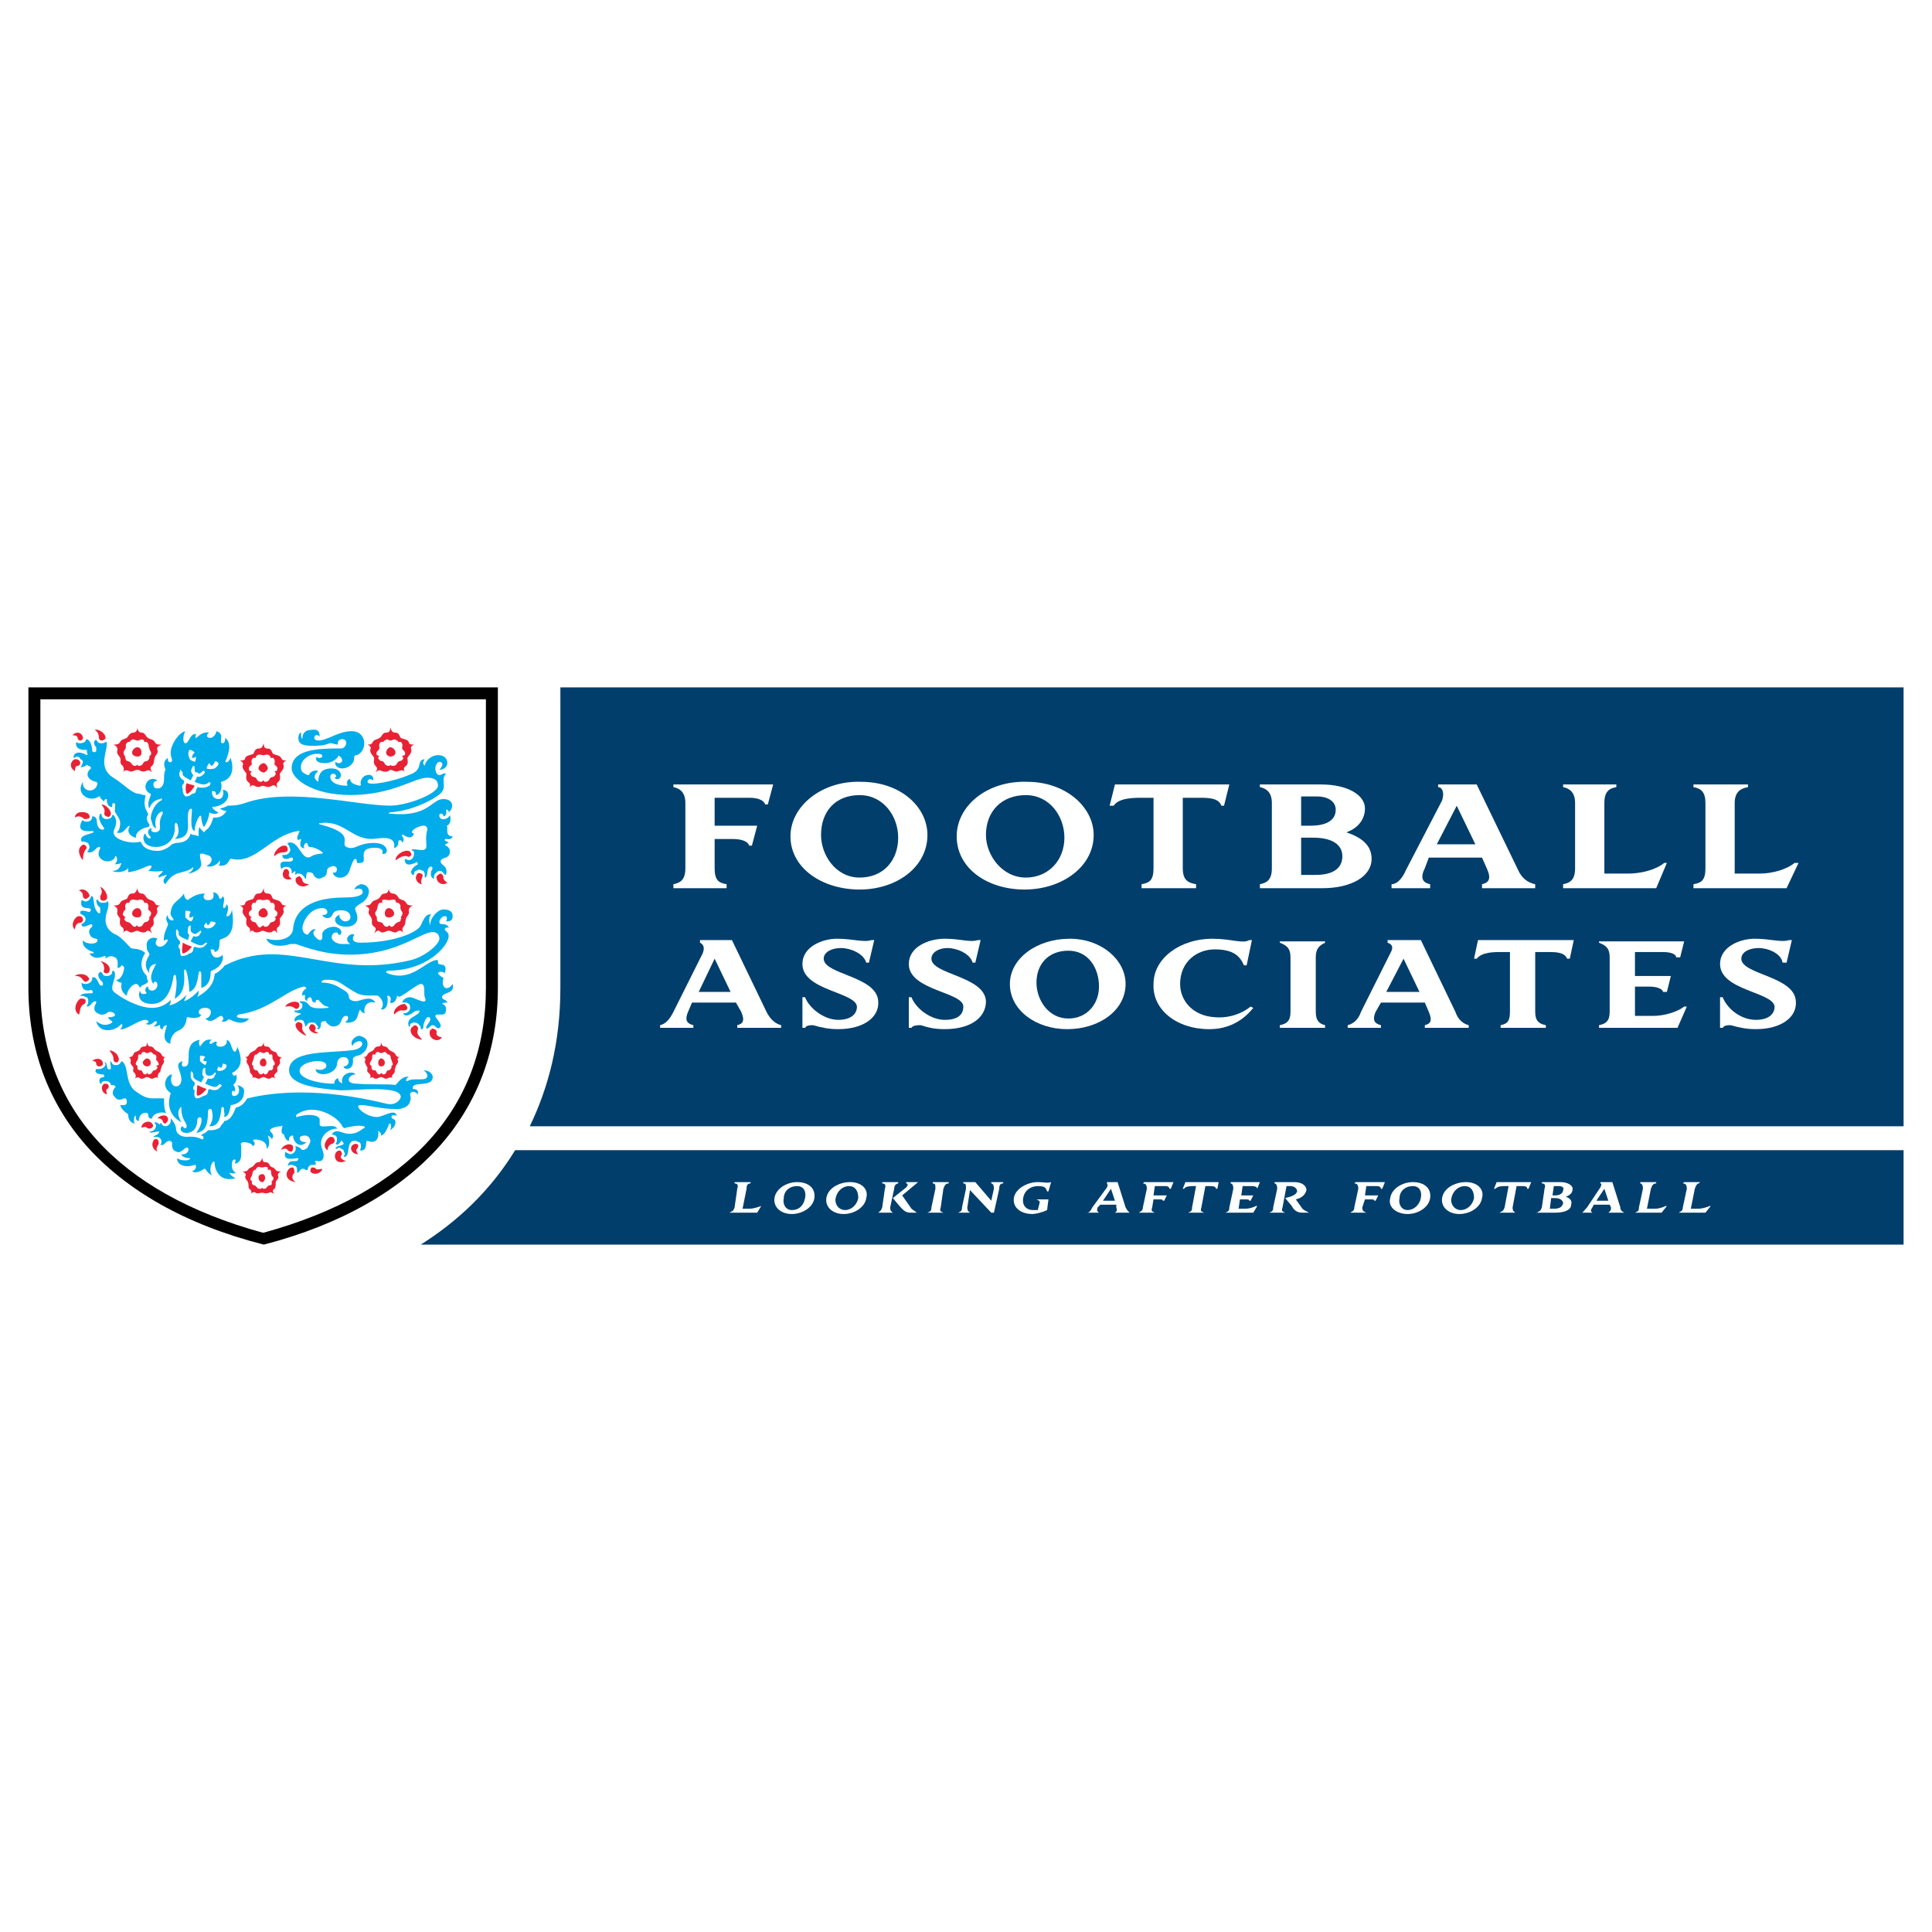 <?xml version="1.0" encoding="utf-8"?>
<!-- Generator: Adobe Illustrator 13.0.0, SVG Export Plug-In . SVG Version: 6.00 Build 14948)  -->
<!DOCTYPE svg PUBLIC "-//W3C//DTD SVG 1.0//EN" "http://www.w3.org/TR/2001/REC-SVG-20010904/DTD/svg10.dtd">
<svg version="1.0" id="Layer_1" xmlns="http://www.w3.org/2000/svg" xmlns:xlink="http://www.w3.org/1999/xlink" x="0px" y="0px"
	 width="192.756px" height="192.756px" viewBox="0 0 192.756 192.756" enable-background="new 0 0 192.756 192.756"
	 xml:space="preserve">
<g>
	<polygon fill-rule="evenodd" clip-rule="evenodd" fill="#FFFFFF" points="0,0 192.756,0 192.756,192.756 0,192.756 0,0 	"/>
	<path fill-rule="evenodd" clip-rule="evenodd" d="M2.834,68.58v29.986c0,6.104,1.99,11.412,5.706,15.658
		c3.98,4.51,9.952,7.961,17.78,9.951c7.696-1.99,13.667-5.441,17.647-9.951c3.715-4.246,5.706-9.555,5.706-15.658V68.58H2.834
		L2.834,68.58z M48.479,98.566c0,11.943-7.696,20.434-22.159,24.414l0,0l0,0h-0.132l0,0C11.725,119,4.029,110.51,4.029,98.566
		V69.774h44.45V98.566L48.479,98.566z"/>
	<path fill-rule="evenodd" clip-rule="evenodd" fill="#E82235" d="M9.469,72.826c0.133,0.133,0.398,0.265,0.398,0.796
		c0,0.133,0.133,0.266,0.265,0.266c0.133,0,0.398-0.133,0.398-0.266C10.53,73.091,9.734,72.693,9.469,72.826L9.469,72.826z"/>
	<path fill-rule="evenodd" clip-rule="evenodd" fill="#E82235" d="M7.213,73.357c0.133,0,0.531,0,0.531,0.265l0,0
		c0,0.133,0.132,0.266,0.265,0.266s0.266-0.133,0.266-0.266C8.275,73.224,7.744,72.826,7.213,73.357L7.213,73.357z"/>
	<path fill-rule="evenodd" clip-rule="evenodd" fill="#E82235" d="M8.009,76.143c0-0.265-0.265-0.398-0.398-0.398c0,0,0,0-0.133,0
		c-0.398,0.133-0.663,0.796,0,1.194c0-0.133,0-0.531,0.266-0.531C7.876,76.409,8.009,76.276,8.009,76.143L8.009,76.143z"/>
	<path fill-rule="evenodd" clip-rule="evenodd" fill="#E82235" d="M10.132,80.257c0.133,0.265,0.398,0.398,0.266,0.928
		c0,0.133,0.132,0.266,0.265,0.266c0.133,0.133,0.398,0,0.398-0.266C11.061,80.787,10.53,80.257,10.132,80.257L10.132,80.257z"/>
	<path fill-rule="evenodd" clip-rule="evenodd" fill="#E82235" d="M8.806,81.185c-0.398-0.265-1.327-0.265-1.327,0.398
		c0.133-0.133,0.531-0.266,0.929,0.133c0.132,0,0.398,0,0.531-0.133C8.938,81.451,8.938,81.318,8.806,81.185L8.806,81.185z"/>
	<path fill-rule="evenodd" clip-rule="evenodd" fill="#E82235" d="M8.54,84.37c-0.132-0.133-0.265-0.133-0.398,0
		c-0.531,0.398-0.133,1.194,0.133,1.459c0-0.265,0-0.663,0.265-1.062C8.673,84.635,8.673,84.502,8.54,84.37L8.54,84.37z"/>
	<path fill-rule="evenodd" clip-rule="evenodd" fill="#E82235" d="M28.443,84.37L28.443,84.37c0,0,0,0-0.133,0l0,0l0,0
		c-0.398,0-1.061,0.664-0.928,1.062c0.132-0.132,0.398-0.398,0.928-0.398l0,0c0.266,0,0.398-0.132,0.398-0.266
		C28.708,84.502,28.576,84.37,28.443,84.37L28.443,84.37z"/>
	<path fill-rule="evenodd" clip-rule="evenodd" fill="#E82235" d="M28.841,87.156L28.841,87.156c0-0.133,0-0.265-0.133-0.398
		s-0.398,0-0.398,0.133c-0.265,0.397,0,1.062,0.796,0.796C28.974,87.554,28.708,87.421,28.841,87.156L28.841,87.156z"/>
	<path fill-rule="evenodd" clip-rule="evenodd" fill="#E82235" d="M40.783,84.901c-0.531-0.133-1.327,0.398-1.327,0.928
		c0.266-0.132,0.664-0.53,1.194-0.398c0.133,0.133,0.266,0,0.398-0.132C41.048,85.166,40.916,84.901,40.783,84.901L40.783,84.901z"
		/>
	<path fill-rule="evenodd" clip-rule="evenodd" fill="#E82235" d="M42.109,87.554c0.133-0.266,0-0.398-0.132-0.398
		c-0.133-0.133-0.398,0-0.398,0.132c-0.266,0.398,0.132,0.929,0.53,0.929C41.977,88.085,41.977,87.953,42.109,87.554L42.109,87.554z
		"/>
	<path fill-rule="evenodd" clip-rule="evenodd" fill="#E82235" d="M44.233,87.554L44.233,87.554c0-0.133,0-0.266-0.266-0.398
		c-0.133,0-0.266,0.132-0.398,0.265c-0.133,0.398,0.398,1.062,1.062,0.664C44.498,87.953,44.233,87.819,44.233,87.554L44.233,87.554
		z"/>
	<path fill-rule="evenodd" clip-rule="evenodd" fill="#E82235" d="M30.168,87.819L30.168,87.819c0-0.132-0.133-0.265-0.266-0.398
		c-0.132,0-0.398,0.133-0.398,0.266c-0.133,0.531,0.664,1.062,1.327,0.531C30.566,88.218,30.168,88.085,30.168,87.819L30.168,87.819
		z"/>
	<path fill-rule="evenodd" clip-rule="evenodd" fill="#00ACE9" d="M15.042,79.195c-0.398-0.132-0.531-0.53-0.531-0.663
		c0-0.664,0.664-1.062,1.194-0.664c-0.398,0.133-0.398,0.265-0.398,0.398c0,0.266,0.133,0.398,0.398,0.398
		c0.531,0,0.664-0.531,0.664-0.929c0-0.929,0.133-0.796,0.133-0.929s-0.398-0.796,0.265-1.194c-0.132,0.53,0.398,0.53,0.398,0.265
		s-0.132-0.265-0.132-0.796c0-0.796,0.796-1.99,1.459-2.123c-0.266,0.398-0.266,1.194,0,1.194c0.398,0,0.398-0.929,1.062-0.929
		c0,0.133-0.133,0.398,0,0.398s0.531-0.663,1.327-0.531c-0.266,0.133-0.398,0.531,0.133,0.531c0.265,0,0.663-0.531,0.531-0.663
		c0.265,0,0.531,0.265,0.531,0.531c0,0.265-0.133,0.663,0.132,0.663c0.133,0,0.266-0.132,0.266-0.531
		c0.531,0.398,0.531,1.194,0,2.389c0.266,0.132,0.398-0.133,0.531-0.398c0.398,1.194,0.133,2.123-0.929,2.388
		c0,0-0.133,0.132,0,0.132c0.132,0.796-0.266,1.194-0.531,1.194c0-0.398-0.133-0.398-0.398-0.398v0.133
		c0,0.398,0.265,0.663,0.663,0.663c0.531,0,0.531-0.796,0.398-0.928c0.929,0,0.796,1.592-1.061,1.725
		c0.132,0.265,0.53,0.531,0.663,0.531c-0.265,0.265-0.663,0.132-0.929,0c0,0.531-0.398,1.327-0.531,1.459
		c-0.133-0.133-0.265-0.663-0.265-0.929s-0.133-0.266-0.266,0c-0.132,0.133-0.398,0.796-0.398,1.327
		c-0.531-0.133-0.266-1.725-0.266-2.123c0-0.132-0.132-0.132-0.265,0c-0.531,0.929,0.664,2.787-1.459,2.919
		c0.531-0.398,0.398-1.062,0.266-1.459c-0.133-0.266-0.266-0.133-0.266,0.132c0.132,1.46-0.929,2.123-1.858,2.123
		c-1.592,0-1.327-1.327-1.062-1.327c0.133,0.531,0.531,0.531,0.531,0.398s-0.266-0.265-0.266-0.531s0.133-0.398,0.398-0.398
		c-0.265,0.265,0.133,0.398,0.266,0.398c0.398,0,0.531-0.266,0.531-0.398c0-0.398-0.133-0.796,0.265-1.46
		c0-0.265,0-0.265-0.265-0.132c-0.531,0.398-0.531,1.062-0.398,1.592c-0.398-0.133-0.398-0.664-0.53-0.929
		c0-0.929,0.663-1.725,1.062-1.858c0.132-0.133,0-0.265-0.133-0.133c-0.664,0.133-0.929,0.531-1.062,0.929
		c-0.265-0.398,0-0.929,0.133-1.327C15.042,79.328,15.042,79.328,15.042,79.195L15.042,79.195z M13.98,83.972
		c-0.796,0.265-2.654-0.132-2.654-0.929c0-0.266,0.266-0.531,0.266-1.062c0-0.265-0.133-0.531-0.266-0.664c0,0,0,0-0.133,0
		c0,0.266-0.265,0.398-0.531,0.398c-0.133,0-0.265,0-0.398-0.133c0,0-0.133-0.133-0.133-0.266s0-0.133-0.132-0.133
		c-0.133,0.266-0.266,0.531,0.398,1.46c0,0,0,0.132-0.133,0.132c-0.265,0-0.398-0.132-0.531-0.398c-0.133-0.53,0-0.796-0.398-0.929
		c-0.133,0-0.133,0-0.133,0c0,0.398-0.265,0.531-0.531,0.531c-0.133,0-0.265,0-0.398-0.132c0,0-0.133,0-0.133,0.132
		c-0.266,0.531-0.266,1.062,1.062,0.929c0.133,0,0.133,0.133,0.133,0.133c-0.531,0.266-1.46,0.266-1.194,0.929c0,0,0,0,0.133,0
		c0,0,0,0,0.133,0c0.132,0,0.265,0.133,0.398,0.133c0,0.132,0.133,0.265,0.133,0.398s-0.133,0.265-0.133,0.398
		c-0.133,0-0.133,0.132,0,0.132c0.531,0.133,0.796-0.531,1.062-0.531c0.133,0,0.133,0,0.133,0.133
		c-0.133,0.266-0.398,0.796,0.265,1.194c0.531,0.266,1.062,0,1.194-0.265c0-0.133,0-0.133,0.133-0.133
		c0.132,0.266,0.132,0.531-0.133,0.796c0.133,0,0.398,0,0.663-0.132c-0.132,0.398-0.265,0.796-0.929,0.796
		c0.266,0.132,1.062,0.265,1.592-0.266c0,0.133,0,0.266,0,0.398c1.194-0.132,1.725-0.663,2.256-0.663
		c0.132,0,0.132,0.265-0.266,0.531c0.266,0,0.664,0.132,1.459,0c0-0.133,0,0,0,0c0,0.265-0.531,0.397-0.398,0.663
		c0,0,0.664-0.266,0.796-0.266c0.132,0-0.664,0.531-0.133,0.929c0.929-1.459,1.592-0.929,2.653-1.592
		c0.133-0.133,0.133-0.133,0.133,0c-0.133,0.266-0.266,0.398-0.531,0.531c0.398,0,1.327-0.398,1.327-0.929
		c0-0.265-0.133-0.53-0.133-0.928c0,0,0-0.133,0.133-0.133c0.132,0,0.265,0,0.53,0.133c0.796,0.132,0.531,0.928,0,1.062
		c0.266,0.265,1.062,0,1.327-0.531c0,0.266,0,0.398-0.133,0.531c1.194,0.132,0.929-0.796,1.327-0.664
		c2.388,0.53,3.848-2.388,6.634-2.787c0.132,0,0.132,0,0.132,0c-0.132,0.398-0.398,0.664-0.132,0.929c0,0,0.132-0.133,0.265-0.133
		v0.133c-0.133,0.397-0.133,0.796,0.398,0.796c-0.266-0.133,0-0.531,0.132-0.531c0.266,0,0,0.398,0.398,0.398
		c0.266,0,0.929,0.265,1.194,0.531c0.133,0,0,0.133,0,0.133c-0.398,0-0.929,0.133-1.062,0.265c-1.062,0.664-1.194-1.725-2.388-1.327
		c0,0.132,0,0.132,0,0.132l0.133,0.133c0,0.133,0.132,0.266,0.132,0.398c0,0.266-0.265,0.531-0.531,0.531c-0.133,0-0.133,0-0.265,0
		c0-0.133,0,0,0,0c0,0.132,0,0.398,0.398,0.398c0.266,0,0.266-0.133,0.531-0.133c0,0,0.133,0,0.133,0.133
		c0,0.664-1.592-0.266-1.194,0.929c0,0.133,0,0.133,0,0.133c0-0.133,0.133-0.133,0.133-0.133c0.132-0.133,0.265-0.133,0.398-0.133
		s0.266,0,0.398,0.133c0.133,0.133,0.133,0.266,0.133,0.398c0,0,0,0,0,0.133l0,0c0.133,0,0.265-0.398,0.398-0.133
		c0,0-0.133,0.133,0,0.265l0,0c0.133-0.132,0.133-0.132,0.266-0.132c0.265,0,0.398,0.132,0.398,0.132
		c0.133,0.133,0.266,0.266,0.266,0.398l0,0c0.132,0,0.132-0.266,0.132-0.398c0-0.132,0.133-0.265,0.133-0.265
		c0.133,0,0.398,0,0.531,0.133c0.132,0.398,0.531,0.663,0.929,0.398c0.796-0.266,0.133-0.796,0.796-1.062
		c0.266-0.132,0.664-0.132,0.664,0.266c0,0.265-0.265,0.398-0.398,0.265c0,0.664,1.459,0.929,1.725-0.398
		c0.132-0.265,0.265-0.929,0.531-0.929c0.132,0,0.132,0.265,0.132,0.398c1.194,0.132,0.398-0.664,0.796-1.194
		c0.133-0.398,2.123-0.531,1.725,0.265c0.663,0.265,0.796-1.062-0.796-1.062c-1.725,0-1.857,0.796-2.787,0.398
		c-0.663-0.398,1.062-1.327-2.653-2.255c-0.133-0.133,0-0.133,0.132-0.133c2.256-0.265,3.052,1.592,5.042,1.592
		c0.664,0,2.521-0.531,2.256,0.929c0.664-0.266,0.266-0.796,0.531-0.796c0.133,0,0.265,0,0.265,0.265
		c0.133-0.133,0.266-0.398,0-0.664c0-0.132,0-0.266,0.133-0.132c0.266,0.132,0.796,0.531,1.062-0.133
		c-0.664-0.132,0.398-0.796,0.929-0.796c0.266,0,0.398,0.133,0.398,0.398c-0.266,0.929,0,1.459-0.133,1.858
		c-0.266,0.398-0.929,0-1.459,0.132c-0.133,0-0.133,0,0,0c0,0,0,0,0.133,0.133c0.132,0,0.132,0.132,0.132,0.265
		c0,0.398-0.265,0.663-0.531,0.663c-0.133,0-0.265-0.132-0.398-0.132l0,0c0,0.664,0.398,0.664,1.062,0.398
		c0.133-0.266,0.265,0.132,0.265,0.132c-0.53,0.266-0.929,0.796-0.53,1.062h0.132c0-0.132,0-0.265,0.133-0.397
		c0.133,0,0.265-0.133,0.398-0.133s0.265,0.133,0.398,0.133c0.133,0.132,0.133,0.265,0.133,0.397c0,0.133,0,0.133,0,0.133v0.133
		c0.398,0,0.133-0.929,0.531-1.062c0.133-0.132,0.265,0.133,0.265,0.133c-0.265,0.398-0.265,0.929,0.133,1.062c0,0,0,0,0-0.133
		c0,0,0,0,0-0.133s0.133-0.265,0.133-0.265c0.133-0.133,0.265-0.265,0.398-0.265c0.265,0,0.398,0.132,0.398,0.265
		c0.132,0,0.132,0,0.132,0.132h0.133c0.265-0.928-0.531-0.928-0.531-1.327c0-0.531,0.929-0.133,0.929-1.061
		c0-0.133-0.133-0.398-0.398-0.531c-0.133,0-0.133-0.133,0-0.133c0.133-0.132,0.133-0.132,0.265-0.132
		c0-0.133-0.265-0.133-0.398-0.265c0-0.133,0.133-0.133,0.133-0.133c0.265,0,0.531,0.133,0.663-0.266
		c-0.663,0-0.53-0.531-0.53-0.929c0,0-0.133-0.133,0-0.133c0.265-0.132,0.398-0.53,0.265-1.062
		c-0.133,0.398-0.929,0.664-1.062,0.133c0-0.133,0-0.266,0.133-0.266c0.132,0,0.266,0,0.266,0.266c0.132,0,0.398-0.133,0.265-0.664
		c0.265,0,0.265,0.133,0.265,0.266c0.531-0.398,0.531-1.327-0.53-1.327c-1.194,0-1.46,1.858-5.308,1.459c-0.133,0-0.266,0,0-0.132
		c2.123-0.133,4.113-1.194,4.644-1.592c1.327-0.796,0.265-1.592,0.929-2.255c-0.265-0.133-0.398,0.132-0.664,0.132
		s-0.398-0.398-0.398-0.664c0-0.398,0.265-0.663,0.398-0.663c0.398,0,0.398,0.398,0,0.796c0.398,0,0.796-0.265,0.796-0.664
		c0-0.53-0.398-0.796-0.929-0.796c-0.531,0-1.194,0.398-1.327,1.062c-0.266-0.266-0.133-0.398,0-0.664
		c-0.929,0.133,0,1.062-1.592,1.592c-1.194,0.531-4.113,1.194-4.113,0.664c0-0.133,0.133-0.266,0.266-0.266
		c0.132,0,0.265,0.133,0.265,0.133c0.133-0.133,0-0.663-0.531-0.531c-0.398,0-0.796,0.531-0.664,0.929
		c0,0.133-0.132,0.133-0.132,0.133c-0.531-0.133-0.929-0.266-0.929-0.664c-0.266,0-0.398,0.266-0.266,0.664
		c-0.929,0-1.725-0.266-1.725-0.929c0-0.133,0.133-0.265,0.266-0.265c0.398,0,0.398,0.398,0.133,0.398
		c0.265,0.265,0.663,0.132,0.663-0.266c0-0.266-0.265-0.664-0.929-0.664c-0.531,0-1.327,0.133-1.327,1.327l0,0
		c-0.266-0.133-0.664-0.531,0-1.062c-0.266-0.133-0.796,0-0.929,0.398c-0.133,0-0.133,0-0.133,0
		c-0.265-0.132-0.664-0.266-0.664-0.664c-0.133-0.796,0.796-1.459,1.592-1.459c0.266,0,0.531,0,0.531,0.266
		c0,0.133-0.531,0.265-0.531,0c-0.133,0.133-0.266,0.663,0.796,0.663c0.53,0,1.062-0.265,1.327-0.663c0-0.133,0-0.133,0.133,0
		c0.132,0,0.265,0.265,0.265,0.398c0,0.265-0.398,0.398-0.663,0.133c-0.133,0.265,0.132,0.663,0.663,0.663s1.194-0.398,1.194-1.061
		c0-0.266,0.133-0.266,0.265-0.266c1.062-0.398,1.062-2.388-0.531-2.388c-1.327,0-2.388,0.929-3.317,0.929
		c-0.266,0-0.398-0.133-0.398-0.266c0-0.265,0.266-0.398,0.531-0.132c0-0.266,0-0.796-0.796-0.664c-0.796,0-0.929,0.531-0.929,0.929
		c-0.133-0.133-0.133-0.398-0.133-0.664c-0.133,0-0.265,0.266-0.265,0.531c0,0.664,0.531,0.796,1.459,0.796
		c1.327,0,1.592-0.266,1.725-0.266c0.266,0,0.398,0.133,0.796,0.133c-0.133-0.133,0-0.531,0.398-0.531
		c0.265,0,0.398,0.133,0.398,0.398c0,0.133-0.133,0.531-0.531,0.531c-1.99,0-4.909,0-4.909,1.99c0,1.062,2.123,2.654,5.838,2.654
		c4.246,0,6.369-1.725,7.696-1.725c0.53,0,1.061,0.132,1.061,0.796c0,0.796-3.052,1.99-4.776,1.99
		c-3.317,0-9.952-1.857-14.463-0.266c-0.398,0.133-0.796,0.266-1.725,0.266c-0.266,0.133-0.531,0.266-0.796,0.266
		c0.133,0.132,0.398,0.265,0.664,0.265c-0.398,0.664-0.929,0.664-1.327,0.664c-0.132,0.531-0.398,1.062-0.664,1.194l-0.265,0.266
		l-0.265-0.266c0,0-0.133-0.132-0.133-0.265c-0.133,0.133-0.133,0.398-0.133,0.531v0.398l-0.398-0.132c-0.132,0-0.266,0-0.398-0.133
		c-0.133,0.531-0.531,0.929-1.46,0.929l-0.398,0.132c-0.398,0.398-0.929,0.664-1.459,0.664c-0.929,0-1.459-0.398-1.592-0.796
		C13.98,83.972,13.98,83.972,13.98,83.972L13.98,83.972z M12.918,82.512c-0.398,0.663,0.398,1.062,0.664,1.062
		c-0.132-0.398,0.398-0.929,1.194-1.062c0.133,0,0.133-0.133,0.133-0.265c-0.133-0.133-0.265-0.398-0.265-0.664
		c0,0,0-0.133,0.132-0.266c0-0.133,0-0.133-0.132-0.398c-0.266-0.398-0.266-0.929-0.133-1.459c0-0.133,0-0.133-0.132-0.133
		c-0.133,0-0.398-0.133-0.531-0.133c-0.664,0-1.459-0.929-2.521-1.592c-0.664-0.398-0.929-0.929-0.929-1.592
		c0-0.664,0.265-1.327,0.265-1.858c0-0.132-0.133-0.132-0.133-0.132c-0.132,0.132-0.265,0.132-0.398,0.132
		c-0.132,0-0.265,0-0.398-0.132c0,0,0-0.133-0.133-0.133c0-0.133,0-0.133-0.133,0c-0.132,0.133-0.132,0.398,0.133,0.664v0.132
		c0,0.133,0,0.133,0,0.266c-0.133,0.132-0.265,0.132-0.398,0c0-0.398-0.133-1.062-0.531-1.194c-0.133,0-0.133,0.133-0.133,0.133
		c0,0.133-0.265,0.265-0.531,0.265c-0.133,0-0.265,0-0.398-0.132l0,0c-0.133,0.531,0.265,0.796,0.796,0.796c0.132,0,0.265,0,0.265,0
		c0,0.133,0,0.133,0,0.265c0.133,0.133,0,0.266,0,0.266c-0.929-0.531-1.327-0.133-1.327,0.133c0,0.133,0,0.133,0,0.133
		c0.132,0,0.265-0.133,0.265-0.133c0.265,0,0.398,0.133,0.398,0.265c0.133,0,0.266,0.133,0.266,0.266
		c0,0.132-0.133,0.265-0.133,0.398c-0.133,0.133-0.133,0.133,0,0.133c0,0,0.133,0,0.398-0.133c0.133-0.133,0.133-0.133,0.266,0
		c0,0,0.133,0,0.265,0.133v0.132c-0.663,0.531-0.265,1.194,0.531,1.327l0.133,0.132c-0.133,1.062-1.592,0.929-1.459-0.132
		c-0.796,1.194,0.664,2.123,1.592,1.459c0.133,0,0.133,0,0.133,0.133c0.132,0.132,0.265,0.265,0.398,0.398
		c0-0.133,0-0.266,0.265-0.266c0,0,0,0,0,0.133c0,0.265,0.133,0.664,0.531,0.664c0-0.265,0-0.398,0.133-0.398
		c0.266,0,0.133,0.266,0.133,0.796c0,0.133,0.133,0.265,0.133,0.265c0.132,0.266,0.398,0.531,0.398,0.929
		c0,0.663-0.266,0.929-0.398,0.929c0.796,0.266,0.928-0.531,1.326-0.664V82.512L12.918,82.512z"/>
	<path fill-rule="evenodd" clip-rule="evenodd" fill="#00ACE9" d="M21.013,94.719c0.133,1.327,1.194,0.664,1.194,0.531
		c0.133,0.531-0.132,1.194-1.061,1.592c-0.133,0-0.133,0.133-0.133,0.265c0,0.797-0.398,1.326-0.929,1.459c0-0.396,0-1.193,0-1.459
		c-0.133-0.398-0.266-0.132-0.266,0c-0.132,0.93-0.265,1.592-0.929,1.857c0-0.664-0.133-1.459-0.266-1.99
		c-0.132-0.398-0.265-0.266-0.265,0c0.133,1.326-0.133,2.255-0.929,2.654c0.132-0.664,0.266-1.459,0.132-2.123
		c0-0.398-0.265-0.266-0.265,0c-0.133,0.795-0.531,2.654-2.123,2.654s-1.327-1.195-1.194-1.328c0,0.398,0.398,0.398,0.664,0.266
		c-0.266-0.266-0.133-0.664,0.132-0.664c0,0.266,0.133,0.398,0.398,0.398c0.398,0,0.531-0.398,0.531-0.531
		c0-0.529-0.398-0.396-0.398-0.131c-0.531-0.664,0-1.46,0.265-1.991c-0.53,0-0.796,0.531-0.663,0.929c-0.796-0.929,0-1.725,0-1.857
		c0-0.265-0.265-0.265-0.265-0.796c-0.133-0.796,0.663-1.062,1.061-0.796c-0.398,0.531,0,0.796,0.266,0.796
		c0.398,0,0.664-0.398,0.796-0.664c-0.132-0.133-0.398,0-0.398,0.132c-0.133-0.796,0.398-1.459,0.398-1.725
		c0-0.133-0.398-0.531,0-0.929c-0.132,0.398,0.398,0.664,0.531,0.531s-0.398-0.398-0.265-0.796c0.132-1.062,0.796-1.062,1.327-1.858
		c0,0.531,0.398,0.796,0.531,0.531c0.265-0.133,0.664-0.531,1.592-0.531c-0.266,0.132-0.266,0.664,0.265,0.664
		c0.398,0,0.664-0.133,0.531-0.796c0.664,0.133,0.531,0.664,0.664,0.664s0.265-0.133,0.265-0.266
		c0.398,0.266-0.132,1.062,0.133,1.194c0.132,0,0.265-0.265,0.265-0.398c0.398,0.398-0.133,1.194,0,1.194
		c0.265,0.132,0.531-0.398,0.531-0.664c0.53,3.052-1.062,2.786-1.194,3.052c-0.133,0.265,0.133,1.062-0.531,1.194
		c0-0.266-0.133-0.266-0.265-0.266C21.013,94.719,21.013,94.719,21.013,94.719L21.013,94.719z"/>
	<path fill-rule="evenodd" clip-rule="evenodd" fill="#E82235" d="M10,88.483c0.132,0.266,0.265,0.531,0,0.929
		c0,0.133,0,0.398,0.132,0.398c0.266,0.133,0.398,0,0.531-0.133C10.796,89.279,10.398,88.616,10,88.483L10,88.483z"/>
	<path fill-rule="evenodd" clip-rule="evenodd" fill="#E82235" d="M7.876,88.881c0.133,0,0.398,0.133,0.398,0.531l0,0
		c0,0.133,0.133,0.266,0.265,0.266c0.133,0,0.266-0.133,0.398-0.266C8.938,89.014,8.275,88.483,7.876,88.881L7.876,88.881z"/>
	<path fill-rule="evenodd" clip-rule="evenodd" fill="#E82235" d="M10,95.914c0.265,0.133,0.398,0.398,0.398,0.796
		c-0.133,0.266,0,0.398,0.265,0.398c0.133,0,0.266-0.132,0.266-0.265C11.061,96.312,10.398,95.914,10,95.914L10,95.914z"/>
	<path fill-rule="evenodd" clip-rule="evenodd" fill="#E82235" d="M7.479,97.373c0.266,0,0.531,0,0.796,0.398
		c0.133,0.133,0.265,0.266,0.398,0.133c0.266-0.133,0.266-0.266,0.133-0.398C8.54,97.107,7.744,97.107,7.479,97.373L7.479,97.373z"
		/>
	<path fill-rule="evenodd" clip-rule="evenodd" fill="#E82235" d="M8.009,99.629c-0.398,0.266-0.796,1.193-0.133,1.592
		c0.133-0.133,0-0.795,0.531-1.061c0.132,0,0.132-0.266,0.132-0.398C8.408,99.629,8.275,99.629,8.009,99.629L8.009,99.629z"/>
	<path fill-rule="evenodd" clip-rule="evenodd" fill="#E82235" d="M30.168,102.416c0-0.133,0-0.398-0.266-0.398
		c-0.132-0.133-0.265,0-0.398,0.133c-0.133,0.529,0.664,1.061,1.062,1.193C30.434,103.078,30.035,102.812,30.168,102.416
		L30.168,102.416z"/>
	<path fill-rule="evenodd" clip-rule="evenodd" fill="#E82235" d="M29.77,100.557c0.132-0.131,0.132-0.396,0-0.529
		c-0.531-0.266-1.194,0.133-1.327,0.398c0.266,0,0.531-0.133,0.929,0.131C29.504,100.689,29.637,100.689,29.77,100.557
		L29.77,100.557z"/>
	<path fill-rule="evenodd" clip-rule="evenodd" fill="#E82235" d="M31.495,102.68L31.495,102.68c0-0.133,0-0.264-0.133-0.396
		c-0.132-0.133-0.398-0.133-0.398,0c-0.398,0.396,0.266,0.928,0.796,0.795C31.627,102.945,31.229,102.945,31.495,102.68
		L31.495,102.68z"/>
	<path fill-rule="evenodd" clip-rule="evenodd" fill="#E82235" d="M40.385,100.16c-0.531,0-1.194,0.529-1.062,1.061
		c0.132-0.133,0.531-0.531,0.929-0.398c0.266,0,0.398-0.133,0.398-0.266C40.65,100.426,40.518,100.293,40.385,100.16L40.385,100.16z
		"/>
	<path fill-rule="evenodd" clip-rule="evenodd" fill="#E82235" d="M41.711,102.68c0-0.133,0-0.264-0.265-0.396
		c-0.133,0-0.265,0.133-0.398,0.264c-0.266,0.398,0.133,1.062,1.061,1.195C41.977,103.477,41.446,103.211,41.711,102.68
		L41.711,102.68z"/>
	<path fill-rule="evenodd" clip-rule="evenodd" fill="#E82235" d="M43.569,102.945c0-0.133-0.133-0.266-0.266-0.266
		c-0.133-0.133-0.265,0-0.398,0.133c-0.265,0.797,0.796,1.328,1.194,0.664C43.834,103.477,43.437,103.344,43.569,102.945
		L43.569,102.945z"/>
	<path fill-rule="evenodd" clip-rule="evenodd" fill="#E82235" d="M8.275,91.8c0-0.266-0.133-0.398-0.398-0.398
		c-0.398,0-0.928,0.929-0.398,1.327c0-0.266,0.133-0.664,0.531-0.664l0,0C8.142,92.065,8.275,91.933,8.275,91.8L8.275,91.8z"/>
	<path fill-rule="evenodd" clip-rule="evenodd" fill="#00ACE9" d="M13.98,98.566c-0.133-0.266-0.266-0.396-0.398-0.396
		c-0.398,0-0.929,0.662-0.929,1.193c-0.133-0.133-0.663-0.398-0.531-1.193c0-0.133,0-0.133,0-0.133c-0.265,0-0.398-0.133-0.53-0.266
		c0.132,0,0.663-0.133,0.796-1.195c0-0.132-0.133-0.265-0.266-0.265c0,0-0.132,0.265-0.398,0.265c0-0.132,0.133-0.929-0.265-1.062
		c-0.398-0.265-0.796,0-0.929,0.133c0,0,0-0.133,0-0.265h-0.132c-0.531,0.265-1.194,0.265-1.459-0.266c0.132,0,0.265,0,0.398,0
		c0,0,0,0,0-0.132c-0.531-0.133-1.194-0.531-1.062-1.194c0.133,0.398,1.459,0.531,1.459,0c0-0.266-0.664,0-0.796-0.664
		c-0.133-0.132,0-0.53,0.265-0.664v-0.132c0-0.398-0.796,0.398-1.062,0v-0.133c0.266-0.133,0.398-0.265,0.398-0.531
		c0-0.133-0.132-0.265-0.132-0.265c-0.133-0.133-0.266-0.133-0.398-0.266l0,0c0-0.266,0-0.398,0.929-0.132
		c0,0,0.132-0.133,0.132-0.266c0,0-0.132-0.133-0.265-0.133c-0.664,0-0.796-0.265-0.664-0.796c0,0,0-0.133,0,0
		c0.133,0,0.266,0.133,0.398,0.133c0.266,0,0.531-0.266,0.531-0.531c0.133,0,0.133,0,0.133,0c0.265,0.266,0,1.194,0.664,1.725
		c0,0,0.133,0,0.133-0.132c0-0.133,0-0.266,0-0.398c0,0,0-0.133-0.133-0.133c-0.133-0.132-0.266-0.398-0.266-0.663
		c0.133,0,0.133-0.133,0.133-0.133c0,0.133,0.133,0.266,0.133,0.266c0.133,0.132,0.265,0.132,0.398,0.132s0.398,0,0.398-0.132
		c0.133,0,0.133,0,0.133,0c0.133,0.663-0.266,1.062-0.266,1.857c0,0.663,0.398,1.194,1.062,1.459
		c0.53,0.265,1.194,1.062,1.459,1.327c0.265,0.133,0.796,0,1.327,0.398c0.132,0.132,0.132,0.132,0,0.265
		c-0.266,0.531-0.531,1.327,0.266,2.123c0,0.133,0,0.266,0.132,0.531c0,0.133-0.266,0.266-0.266,0.266
		C14.246,98.301,14.113,98.301,13.98,98.566L13.98,98.566L13.98,98.566z"/>
	<path fill-rule="evenodd" clip-rule="evenodd" fill="#00ACE9" d="M22.34,96.444c-0.266,0.265-0.531,0.531-0.796,0.663
		c-0.133,0-0.133,0.133-0.133,0.133c-0.133,1.459-1.459,1.99-1.725,2.256c0.132-0.266,0.132-0.531,0.132-0.664
		c0,0-0.664,0.797-1.459,1.062c0.133-0.266,0.133-0.398,0.265-0.664c0,0-0.796,0.93-1.725,1.062
		c0.133-0.266,0.133-0.266,0.133-0.531c0,0-0.664,0.795-1.858,0.795c-1.327,0-2.919-0.928-3.45-1.326
		c-0.398-0.266-0.531-0.398-0.531-0.664c0-0.529,0.531-1.326,0.133-1.724c0,0-0.133,0-0.133,0.133c0,0.265-0.265,0.398-0.531,0.398
		c-0.133,0-0.265,0-0.398-0.133c0-0.133-0.133-0.133-0.133-0.265c0,0,0,0-0.132,0c-0.398,0.265-0.133,0.664,0.265,1.062
		c0,0.133,0,0.264,0,0.264c-0.531,0.266-0.398-0.928-1.062-0.795v0.133c0,0.266-0.265,0.531-0.664,0.531
		c-0.132,0-0.265,0-0.398-0.133l0,0c0,0.396,0.133,0.795,0.664,0.795c0.133,0,0.265-0.133,0.398,0s0,0.266,0,0.266
		c-0.531,0-1.062,0-1.194,0.266c0,0,0,0,0.133,0c0,0,0,0,0.133,0s0.265,0.133,0.398,0.133c0.133,0.133,0.133,0.266,0.133,0.398
		s0,0.266-0.133,0.398c0,0,0,0,0,0.133c0.398,0,0.398-0.398,0.796-0.531c0.133,0,0.133,0,0.133,0.133
		c-0.133,0.266-0.398,0.795,0.133,1.061c0.398,0.266,0.796,0.133,1.062-0.133c0.133,0,0.133,0,0.265,0
		c0.133,0,0.398,0.133,0.398,0.266v0.133c-0.266,0.133-0.398,0.133-0.664,0.133c0,0.133,0.133,0.266,0.398,0.398v0.133
		c-0.398,0.266-0.929,0.398-1.592-0.133c0.266,1.193,1.725,1.061,2.389,0.398c0.132-0.133,0.132-0.133,0.132-0.133
		c0.133,0.133,0.133,0.266-0.132,0.529c0.53,0.133,1.857-0.928,2.521-0.928c0.266,0,0.531,0.266,0,0.398
		c0.664,0.266,0.796-0.266,1.062-0.266c0.133,0,0.133,0.266-0.265,0.531c0.133,0,0.398,0,0.531-0.133c0.133,0,0.133,0,0.133,0.133
		c0,0.131,0,0.264,0.265,0.264c0-0.264,0.266-0.396,0.398-0.396c0.132,0-0.796,1.592,0.398,1.857
		c-0.133-0.266,0.132-0.93,0.53-1.195c0.531-0.266,0.929-0.398,1.062-1.326c0-0.133,0-0.133,0.133-0.133
		c0.531,0.133,1.194,0.133,1.327-0.266c-0.266,0.133-0.531-0.664,0.398-0.664s0.531,1.062,0,1.062
		c0.664,0.664,1.194-0.266,1.592-0.266c0.132,0,0.398,0.398,0,0.531c0.266,0.133,0.531,0,0.664-0.133c0-0.133,0.132,0,0.265,0
		c0.531,0.266,1.327,0.531,1.857-0.133c-0.265,0-0.929,0-1.194-0.133c0,0-0.132-0.133,0.133-0.266
		c3.052-0.398,4.644-2.389,6.502-2.787c0.133,0,0.265,0.133,0.265,0.133c0,0.133-0.531,0.266-0.398,0.797
		c0.133-0.133,0.266-0.133,0.266,0s-0.133,0.398,0.265,0.531c-0.133-0.133,0-0.398,0.265-0.398c0.266,0.133,0,0.531,0.531,0.531
		c0-0.133,0-0.266,0.133-0.266s0.133,0,0.133,0c0.265,0.266,0.531,0.664,0.929,0.664c0.133,0.131,0.133,0.131,0,0.131
		c-2.521,0.266-1.459-0.662-2.654-0.662c-0.133,0-0.133,0-0.133,0.133c0.133,0,0.266,0.133,0.266,0.266
		c0,0.396-0.266,0.529-0.664,0.529l0,0c-0.133,0-0.133,0-0.133,0.133c0.133,0,0.266,0.133,0.531,0.133c0.133,0,0.133,0.133,0,0.133
		c-0.132,0.133-0.531,0.133-0.531,0.664c0,0,0,0,0.133,0c0.133-0.133,0.266-0.133,0.398-0.133c0.133,0,0.266,0,0.398,0.133
		c0,0.133,0.133,0.266,0.133,0.398v0.133c0.132,0,0.132,0,0.132-0.133c0.133,0,0.133-0.133,0.133-0.133
		c0.133-0.133,0.265-0.133,0.398-0.133s0.398,0,0.398,0.133c0.133,0.133,0.266,0.266,0.266,0.396c0,0,0,0-0.133,0
		c0,0.133,0.133,0.133,0.133,0.133c0.265,0,0.265-0.529,0.265-0.662c0.133-0.133,0.266-0.133,0.398-0.133
		c0.132,0,0.132,0,0.132,0.133c0.133,0.133,0.398,0.398,0.664,0.398c1.062,0,0.664-1.062,1.327-1.062
		c0.266,0,0.266,0.398-0.133,0.664c1.327,0.133,1.194-0.664,1.46-1.195c0,0,0-0.133,0.132,0c0,0.133,0.266,0.266,0.398,0.266
		c-0.133-0.133-0.133-1.326,1.062-1.061c-0.531-0.797-1.46-0.133-1.99-0.133c-0.266,0-0.664-0.133-0.664-0.398
		s-0.133-0.531-0.664-0.797c-0.398-0.266-1.062-0.662-1.99-0.662c-0.133,0-0.133-0.133,0.133-0.266
		c1.592-0.133,1.592,0.398,3.317,1.326c0.796,0.398,1.858,0.133,2.123,0.266c0.398,0.266,0.664,0.93,0.266,1.326
		c0.133,0.133,0.796,0,0.663-1.193c-0.132-0.133,0.133-0.266,0.266,0c0.132,0.133,0,0.398,0,0.531c0.132,0.133,0.53,0,0.664-0.531
		c0-0.133,0-0.133,0.132-0.133c0,0.133,0.133,0.133,0.531-0.133c0.266-0.133,1.459-1.061,1.725-1.061
		c0.531,0,0.265,0.928,0.398,1.326c0.133,0.266,0.133,0.531-0.266,0.398c-0.53-0.133-0.928-0.398-1.194-0.398
		s-0.664,0.133-0.796,0.531c-0.132,0,0,0,0,0c0.133,0,0.133,0,0.266,0s0.265,0,0.398,0.133s0.133,0.266,0.133,0.396
		c0,0.266-0.266,0.531-0.531,0.531c0,0,0,0-0.133,0l0,0c0,0.266,0.398,0.398,1.062-0.133c0,0,0.133-0.133,0.531-0.133
		c0,0.133,0,0.266-0.265,0.398c-0.266,0.266-1.062,0.398-0.796,1.195c0,0,0,0,0.133,0c0-0.133,0-0.133,0-0.266
		c0.133,0,0.266-0.133,0.398-0.133c0.266,0,0.398,0.133,0.398,0.133c0.133,0.133,0.266,0.266,0.266,0.396v0.133c0,0,0,0,0.132,0
		c0.133,0,0.133-0.264,0.133-0.396c0.133-0.531,0.266-0.664,0.398-0.797c0,0,0,0,0.132,0c0,0,0.133,0,0.133,0.133
		c0.133,0.266-0.398,0.664-0.398,0.928c0.133,0.133,0.133,0.133,0.133,0.133c0-0.133,0.132-0.133,0.132-0.133
		c0.133-0.131,0.266-0.264,0.398-0.264c0.133,0,0.266,0.133,0.398,0.264c0,0,0.265,0.133,0.265,0
		c0.265-0.131,0.133-0.396-0.265-0.928c-0.133-0.133-0.266-0.398,0.132-0.398s0.796,0.133,0.796-0.531c0-0.133,0-0.396-0.398-0.529
		c0.133-0.133,0.398-0.133,0.531-0.133c0-0.266-0.531-0.266-0.531-0.531c0-0.531,1.327-0.266,1.062-1.326
		c-0.53,0.795-1.194,0.396-0.928-0.531c0-0.133,0-0.133-0.133-0.133c-0.132-0.133-0.398-0.266-0.398-0.398
		c0-0.132,0.398-0.265,0.664,0c0.398-1.327-0.796-0.531-0.664-1.194c0,0,0-0.133-0.132-0.133c-1.194,0.133-2.521,2.256-4.91,1.327
		c-0.132,0-0.265-0.265,0.133-0.265c3.848,0,5.971-2.521,5.971-3.45c0-0.398-0.398-0.531-0.398-0.664
		c0-0.132,0.266-0.266,0.398-0.132c0-0.133-0.132-0.398-0.664-0.398c-0.265,0-0.265-0.133-0.265-0.265
		c0-0.133,0.265-0.531,0.531-0.531s0.266,0.265,0.133,0.531c0.265,0,0.663,0,0.663-0.531c0-0.398-0.265-0.664-0.928-0.664
		c-0.531,0-1.327,0.796-1.327,1.592c-0.133-0.398-0.133-0.929,0.133-1.062c-0.398-0.133-0.664,0.133-1.062,1.062
		c-0.398,0.796-2.919,1.725-5.971,1.725c-0.53,0-1.061-0.133-0.663-0.796c-0.266-0.265-1.194,0.398-0.398,0.929
		c-0.398,0-0.398,0-0.796,0c-0.663,0-1.062-0.398-1.062-0.664c0-0.53,0.664-0.663,0.664-0.265c0.398,0.133,0.531-0.663-0.398-0.796
		c-0.664,0-1.327,0.398-1.194,0.929c0,0.132,0,0.663-0.531,0.265c-0.133-0.133-0.664-0.531-0.133-0.929
		c-0.398-0.132-0.663,0.398-0.796,0.531c-0.133,0-0.531-0.133-0.531-0.663c0-0.531,0.664-1.991,1.99-1.991
		c0.664,0,0.664,0.796,0,0.664c0,0.265,0.796,0.664,1.062-0.133c0.133-0.266,0.664-0.398,1.194-0.266
		c0.664,0.133,0.796,1.062,0,1.062c-0.265,0-0.663-0.398-0.53-0.664c-0.796,0.265-0.531,1.194,0.663,1.194
		c0.664,0,1.459-0.398,0.929-1.592c-0.133-0.265,0-0.398,0.398-0.663c0.265-0.133,0.929-0.531,0.929-1.327
		c0-0.265-0.265-0.663-0.796-0.663c0,0-0.53,0.133-0.663,0.531c0.398-0.133,0.796-0.133,0.796,0.132
		c0.133,0.133,0.133,0.664-1.725,0.664c-4.246,0-5.042,1.858-5.174,3.052c0,0.928-1.194,1.459-2.654,1.061
		c0,0.265,0.664,1.062,2.388,0.531c0.133,0,0.266,0,0.531,0c1.194,0.398,2.919,1.062,5.44,1.062c4.644,0,7.032-2.255,8.226-2.255
		c0.398,0,0.664,0.265,0.664,0.663c0,0.531-1.327,1.725-2.786,2.123c-8.094,1.991-12.605-2.521-18.576,0.531
		C22.34,96.312,22.34,96.444,22.34,96.444L22.34,96.444z"/>
	<path fill-rule="evenodd" clip-rule="evenodd" fill="#00ACE9" d="M11.061,106.529c0-0.266-0.132-0.664,0-0.664l0,0
		c0,0.133,0.133,0.133,0.133,0.266c0.133,0.133,0.266,0.133,0.398,0.133c0.265,0,0.398-0.133,0.53-0.398l0,0
		c0.796,0.398,0.266,2.256,1.459,3.051c0.266,0.133,0.796,0.664,1.592,0.664c0.266,0,0.664,0,0.929,0c0.132,0,0.265,0,0.265,0
		c0,0.531,0,0.93,0.133,1.326c0.133,0.133,0,0.133,0,0.133c-0.398-0.133-1.194,0-1.327,0.531c-0.265,0.133-0.398-0.133-0.398-0.398
		s-0.929-0.266-0.929,0.664c-0.133,0-0.398-0.133-0.266-0.531c-0.265,0-0.265,0.664-0.132,0.797
		c-0.664-0.133-0.664-0.797-0.664-0.93c-0.133-0.133-0.664-0.398-0.796-0.928c0.132,0,0.663,0.133,0.663-0.266
		c0-0.266,0-0.266-0.133-0.398c0,0,0,0-0.132,0c-0.266,0.133-0.664,0.266-0.929-0.133c-0.133-0.133-0.398-0.398,0-0.928
		c0.133-0.133,0.133-0.133,0-0.133c0-0.133-0.133-0.133-0.266-0.133s-0.133,0-0.133,0c0-0.133,0-0.133-0.132-0.266
		c-0.133-0.133-0.266-0.133-0.398-0.133c-0.132,0-0.265,0-0.398,0.133v0.133c-0.132,0-0.132,0-0.132,0
		c-0.266-0.531,0.132-0.664,0.398-0.664c0-0.133,0-0.266-0.133-0.266c-0.398,0-0.929-0.133-0.664-0.531c0,0,0,0,0.133,0h0.133
		c0.398,0,0.663-0.266,0.663-0.529l-0.132-0.133c0,0,0,0,0.132,0c0.133,0,0.133,0.662,0.266,0.662S11.061,106.793,11.061,106.529
		L11.061,106.529z"/>
	<path fill-rule="evenodd" clip-rule="evenodd" fill="#00ACE9" d="M20.88,112.766c0.266,0,0.664,0,1.062-0.268
		c0.133-0.264,0.265-0.396,0.398-0.529c0-0.133,0-0.133,0.132-0.133c0.531-0.133,0.796-0.664,1.062-1.326l0,0
		c0.531-0.133,0.796-0.398,1.062-0.797c0-0.133,0.133-0.133,0.133-0.133c2.654-0.664,7.297-1.061,13.799,0.531
		c1.062,0.266,1.459-0.531,1.459-0.664c0-1.193-4.379-0.664-5.971-0.664c-1.725-0.133-5.174-0.396-5.174-1.99
		c0-1.99,3.715-1.725,6.104-1.99c1.459-0.133,1.327-0.928,0.929-0.928s-0.796,0.398-0.664,0.531
		c-0.398-0.398,0.133-1.062,0.664-1.062c0.531,0.133,0.796,0.398,0.796,0.797c0,0.795-0.796,1.193-1.062,1.193
		c-0.398,0.133-0.398,0.266-0.398,0.398c0.133,1.061-0.929,1.061-0.929,0.662c0.664,0,0.664-0.928,0-0.928
		c-0.398,0-0.664,0.266-0.664,0.797c-0.265,1.061-2.123,1.193-2.123,0.396c0.664,0.266,1.062-0.131,1.062-0.266
		c0.133-0.928-2.654-0.529-2.654,0.398c-0.132,0.797,1.858,1.328,3.317,1.328c0.133,0,0.133,0,0.133,0
		c0-0.266,0.133-0.531,0.398-0.531c0,0.398,0.265,0.398,0.398,0.531c-0.265-1.062,1.062-1.328,1.327-0.93
		c-0.664,0-1.194,0.93,0.132,0.93c1.459,0.133,3.052,0,3.848,0.133l0.133-0.133c0.398-0.531,0.929-0.797,1.194-0.664
		c-0.265,0.133-0.265,0.266-0.265,0.398c0,0,0,0,0.132,0c0.664-0.398,1.991,0.133,1.991-0.531c0-0.133-0.133-0.398-0.398-0.531
		c0.664,0,0.929,0.398,0.929,0.664c0,1.062-1.99,0.398-1.99,1.062c0,0.131,0,0.131,0,0.131c0.53,0,0.53,0.266,0.53,0.531
		c-0.398-0.398-0.796-0.266-0.796,0c0,0.133,0.133,0.398,0,0.664c0,0.266-0.398,0.928-1.725,0.795c-1.459,0-3.45-0.662-3.45-0.264
		c0,0.396,1.062,1.061,1.725,1.061c0.664,0.133,1.857-0.928,2.123-0.133c-0.133,0-0.531-0.133-0.531,0.133s0.398,0.133,0.398,0.531
		c0,0.266-0.132,0.529-0.53,0.797c0.132-0.268,0.132-0.531,0-0.664c-0.133,0-0.133,0-0.133,0.133
		c-0.265,0.662-0.531,1.061-0.796,1.061c0.133-0.266-0.266-0.398-0.266-0.529c0.133,1.061-0.398,1.326-1.062,1.061
		c-0.132,0-0.132,0.133-0.132,0.133c0,0.531-0.133,0.928-0.664,0.795l0,0c0.132-0.131,0.132-0.264,0.132-0.396s0-0.266-0.132-0.398
		c-0.133,0-0.266-0.133-0.398-0.133c-0.133,0-0.133,0-0.266,0c-0.664,0.266-0.265,1.459-0.796,1.592
		c-0.132,0-0.132-0.133-0.132-0.133c0.132,0,0.132-0.133,0.132-0.133c0-0.133-0.132-0.266-0.132-0.398
		c-0.133-0.131-0.266-0.131-0.398-0.264c-0.133,0-0.266,0.133-0.266,0.133c-0.132,0-0.132,0-0.132,0
		c0-0.398,0.796-0.266,0.796-0.531c0-0.133-0.133-0.133-0.133-0.266c-0.265,0-0.133,0.266-0.531,0.398
		c-0.132-0.133-0.132-0.133-0.132-0.133c0.132-0.133,0.132-0.266,0.132-0.398s0-0.266-0.132-0.398c-0.133,0-0.266-0.133-0.398-0.133
		l0,0c0.664-0.795,1.062,0.266,2.389-0.133c0.398-0.133,0.663-0.396,0.929-0.531c0,0,0-0.131-0.133-0.131
		c-0.531-0.133-1.062,0-1.725,0.131c-0.265,0.135-0.265,0-0.398-0.131c-0.398-0.93-2.787-2.389-4.511-1.195
		c-0.133,0-0.133,0.398,0,0.266c1.327-0.398,2.256-0.133,2.256,0.266c0,0.266,0,0.266,0,0.398c-0.133,0.664,1.592-0.133,1.725,0.531
		c-0.398-0.135-1.592,0.396-1.592,1.459c0,0.398,0.266,0.795,0.266,1.193c0,0.531-0.398,0.664-0.664,0.531
		c-0.266,0-0.266,0.133-0.133,0.133c0,0.133,0,0.133,0,0.266c0,0,0,0-0.133,0c0,0,0,0-0.132,0c-0.133,0-0.266,0-0.398,0.133
		c-0.133,0.133-0.133,0.266-0.133,0.396c0,0,0,0-0.133,0c-0.132,0-0.132-0.131-0.265-0.131h-0.133c-0.266,0-0.266,0.396-0.531,0.396
		c0,0,0,0,0-0.133c0,0,0,0,0-0.133c0-0.131,0-0.264-0.133-0.396c-0.133,0-0.265-0.133-0.398-0.133s-0.265,0-0.398,0.133l0,0
		c0.133-0.93,1.062-0.133,1.062-0.797c0,0,0,0-0.133,0c-0.796,0.133-1.327,0.133-1.194-0.531c0-0.133,0.133-0.133,0.133,0
		c0.133,0,0.266,0.133,0.398,0.133c0.266,0,0.531-0.266,0.531-0.529c0-0.133,0-0.133,0-0.133c-0.133-0.133,0-0.133,0-0.133
		c0.133,0,0.398,0.133,0.531,0.266c0.133,0.264,0.531,0,0.664-0.133c0-0.133,0.265-0.398,0.265-0.664
		c0-0.133-0.132-0.531-0.53-0.531c-0.398,0-0.531,0.133-0.531,0.266c0,0.398,0.531,0.398,0.664,0.398
		c-0.664,0.664-1.327,0-1.327-0.664c-0.531,0-0.398,0.531-0.398,0.531c-0.266,0-0.398-0.266-0.531-0.664
		c-0.265,0-0.265-0.396-0.132-0.795c0,0,0-0.133-0.133,0c-0.531,0-1.327,0.266-1.062,0.529c0.398,0.398,0.266,0.531,0.133,0.797
		c0-0.133-0.133-0.266-0.398-0.398c0.133,0.398,0.266,1.062-0.132,1.328c0.132-0.797-0.796-0.93-1.062-0.93s-0.266,0-0.266,0.133
		c0.266,0.266,0.133,0.398,0,0.531c-0.265-0.398-0.796-0.398-1.061-0.398c-0.133,0.133-0.266,0.133-0.133,0.266
		c0,0.266,0,0.529,0,0.928c0,0.797-0.398,0.93-0.664,0.93c0.133-0.266,0.133-0.398,0-0.398c-0.265,0-0.265,0.398-0.265,0.664
		s0.132,0.529,0.398,0.662c-0.266,0.133-0.531,0-0.664,0c0.133,0.266,0.531,0.531,0.664,0.531c-1.858,0.531-2.123-1.193-2.123-1.459
		s-0.133-0.266-0.265,0c-0.133,0.133-0.266,0.795,0,1.193c-0.266-0.133-0.531-0.398-0.664-0.662c0,0,0,0-0.133,0
		c-0.531,0.396-0.929,0.396-1.194,0.264c0.266-0.133,0.398-0.264,0.398-0.529c0,0,0-0.133-0.133-0.133
		c-1.062,0.398-1.858-0.133-1.725-0.664c0.265,0.266,1.061,0.266,1.194,0.133s0.133-0.133,0-0.133c-0.531,0-0.796-0.266-0.796-0.398
		c0.663,0.133,0.929-0.662,0.53-0.662c-0.265,0-0.53,0.662-1.062,0.396c-0.398-0.133-0.398-0.529-0.398-0.795
		c0-0.133,0-0.133,0-0.133c-0.132-0.133-0.265-0.133-0.265-0.133c-0.398,0-0.531,0.531-0.796,0.398c-0.133,0-0.133,0-0.133,0
		c0.133-0.133,0.133-0.133,0.133-0.266s0-0.266-0.133-0.398s-0.266-0.133-0.398-0.133c-0.132,0-0.132,0-0.265,0l0,0
		c0-0.133,0.398-0.133,0.531-0.398c0.133-0.133,0-0.133-0.133-0.133c-0.531,0.133-0.796,0.133-0.796,0l0,0
		c0.398,0,0.663-0.264,0.663-0.662l-0.132-0.133v-0.133c0.132,0,0.132,0,0.398,0.133c0.133,0.133,0.133,0.133,0.133,0
		c0,0,0.133-0.133,0.133,0c0,0,0.132,0.266,0.398,0.266c0.265,0,0.531-0.266,0.531-0.531c0-0.133,0-0.133,0-0.266
		c-0.133,0-0.133,0,0,0c0.132,0.133,0.53,0.664,0.53,1.062c0,0.396,0.398,0.795,1.062,0.795c0.133,0,0.796-0.133,1.592,0.266
		c0.133-0.133,0.133-0.398-0.132-0.398c-0.133-0.133,0.398-0.133,0.663-0.529C20.88,112.766,20.88,112.766,20.88,112.766
		L20.88,112.766z"/>
	<path fill-rule="evenodd" clip-rule="evenodd" fill="#00ACE9" d="M23.136,110.244c0.663-0.133,1.194-0.531,1.194-1.195
		c0.132-0.398-0.133-0.662-0.664-0.795c0.266,0.266,0.266,0.928-0.132,1.061s-0.398-0.133-0.398-0.266
		c0-0.266,0.132-0.266,0.265-0.133c0.133-0.266,0-0.529-0.133-0.662c0.398-0.398,0.398-0.797,0.266-1.062
		c-0.133,0.266-0.266,0.133-0.398-0.133c1.062-0.529,1.062-1.459,0.53-2.652c0,0.264-0.132,0.529-0.265,0.529
		c-0.398-0.266-0.265-1.061-0.796-1.193c0.133,0.398-0.265,0.795-0.796,0.664c-0.265,0-0.265-0.398-0.133-0.398
		c-0.265-0.266-0.398,0.133-0.663,0.133c-0.266,0,0-0.398,0.133-0.398c-0.796-0.133-0.929,0.398-1.194,0.664
		c-0.133-0.266-0.133-0.531,0-0.664c-1.857,0.266-0.663,2.521-1.459,2.652c-0.398,0.135-0.398-0.264-0.266-0.529
		c-0.929,0.266-0.132,0.928-0.132,1.857c0,0.266-0.133,0.664-0.531,0.664c-0.398,0-0.663-0.531-0.398-1.195
		c-0.53,0-1.194,1.195-0.132,1.857c-0.266,0.797-0.398,2.123,1.062,2.92c-0.133-0.266-0.398-0.664-0.266-1.195
		c0.133-0.264,0.266-0.529,0.266-0.133c0,1.062,0.53,1.328,0.53,1.727c0,0.266-0.265,0.266-0.398,0
		c-0.265,0-0.398,0.662,0.398,0.662c0.398,0,1.062-0.264,1.062-1.326c0-0.133,0.265-0.398,0.398-0.133
		c0.132,0.398-0.266,1.195-0.531,1.459c0.796-0.133,1.194-0.531,1.194-2.123c0-0.266,0.266-0.396,0.398-0.133
		c0,0.266,0.265,0.797-0.266,1.594c0.531,0,1.062-0.133,1.194-1.727c0-0.264,0.266-0.264,0.266,0c0,0.398,0.132,0.531,0,0.797
		c0.398,0,0.53-0.398,0.663-1.061C23.003,110.244,23.003,110.244,23.136,110.244L23.136,110.244z"/>
	<path fill-rule="evenodd" clip-rule="evenodd" fill="#E82235" d="M9.204,105.865c0.133,0,0.398,0,0.398,0.266
		c0,0.133,0.133,0.264,0.266,0.264c0.265,0,0.398-0.131,0.398-0.264C10.265,105.6,9.602,105.467,9.204,105.865L9.204,105.865z"/>
	<path fill-rule="evenodd" clip-rule="evenodd" fill="#E82235" d="M10.398,108.121c-0.398,0.266-0.266,0.928,0.265,1.061
		c0-0.133-0.133-0.398,0-0.531c0.133,0,0.266-0.264,0.133-0.396C10.796,108.121,10.53,108.121,10.398,108.121L10.398,108.121z"/>
	<path fill-rule="evenodd" clip-rule="evenodd" fill="#E82235" d="M10.929,104.803c0.132,0.266,0.398,0.398,0.398,0.93
		c0,0.133,0.133,0.266,0.266,0.266c0.132,0,0.265-0.133,0.265-0.266C11.857,105.201,11.327,104.803,10.929,104.803L10.929,104.803z"
		/>
	<path fill-rule="evenodd" clip-rule="evenodd" fill="#E82235" d="M15.705,111.57c0.133,0,0.398,0,0.531,0.266
		c0,0.133,0.133,0.266,0.266,0.266c0.133-0.133,0.265-0.266,0.265-0.398C16.767,111.172,16.104,111.172,15.705,111.57L15.705,111.57
		z"/>
	<path fill-rule="evenodd" clip-rule="evenodd" fill="#E82235" d="M15.174,112.102c-0.265-0.398-1.062-0.133-1.062,0.396
		c0.133,0,0.398-0.131,0.531,0c0.132,0.135,0.398,0.135,0.53,0C15.307,112.367,15.307,112.234,15.174,112.102L15.174,112.102z"/>
	<path fill-rule="evenodd" clip-rule="evenodd" fill="#E82235" d="M31.495,116.613c0-0.133-0.265-0.133-0.398-0.133
		c-0.133,0.133-0.133,0.264-0.133,0.396c0.266,0.398,1.062,0.266,1.194-0.264C32.025,116.613,31.627,116.744,31.495,116.613
		L31.495,116.613z"/>
	<path fill-rule="evenodd" clip-rule="evenodd" fill="#E82235" d="M29.106,114.887c0.133-0.133,0.133-0.264,0.133-0.529
		c-0.266-0.398-1.062-0.133-1.194,0.396c0.133-0.131,0.531-0.264,0.664,0C28.841,114.887,28.974,114.887,29.106,114.887
		L29.106,114.887z"/>
	<path fill-rule="evenodd" clip-rule="evenodd" fill="#E82235" d="M29.239,116.48c-0.133,0-0.266,0-0.398,0.133
		c-0.398,0.396-0.398,1.193,0.663,1.326c-0.265-0.133-0.531-0.531-0.133-0.93C29.372,116.877,29.372,116.613,29.239,116.48
		L29.239,116.48z"/>
	<path fill-rule="evenodd" clip-rule="evenodd" fill="#E82235" d="M32.954,113.428c-0.53,0.266-0.796,1.062-0.265,1.326
		c0-0.131,0-0.529,0.531-0.662c0.133-0.133,0.266-0.266,0.133-0.398C33.353,113.428,33.087,113.428,32.954,113.428L32.954,113.428z"
		/>
	<path fill-rule="evenodd" clip-rule="evenodd" fill="#E82235" d="M35.608,114.623L35.608,114.623
		c0.133-0.133,0.133-0.266,0.133-0.398c-0.133-0.133-0.398-0.133-0.531,0c-0.398,0.266-0.133,0.928,0.531,0.928
		C35.608,115.02,35.476,114.754,35.608,114.623L35.608,114.623z"/>
	<path fill-rule="evenodd" clip-rule="evenodd" fill="#E82235" d="M34.016,114.887c0-0.133-0.265-0.133-0.398,0
		c-0.398,0.266-0.265,1.461,0.929,0.93c-0.265,0-0.663-0.266-0.531-0.531l0,0C34.148,115.285,34.148,115.02,34.016,114.887
		L34.016,114.887z"/>
	<path fill-rule="evenodd" clip-rule="evenodd" fill="#E82235" d="M15.705,113.693c-0.133-0.133-0.398,0-0.398,0.133
		c-0.265,0.398,0,0.928,0.398,1.061c-0.133-0.264-0.133-0.264,0.133-0.795C15.838,113.959,15.838,113.826,15.705,113.693
		L15.705,113.693z"/>
	<path fill-rule="evenodd" clip-rule="evenodd" fill="#FFFFFF" d="M21.013,78.133c-0.133-0.132-0.133-0.132-0.266,0
		c-0.265,0.133-0.398,0.266-1.327-0.132l0.266-0.531c0.265,0.133,0.53-0.133,0.663-0.265c0.133-0.133,0.133-0.266,0-0.266
		c0-0.133-0.133,0-0.265,0.132c-0.133,0.133-0.266,0.133-0.398,0c-0.266,0-0.266-0.132-0.266-0.398c0-0.132,0-0.265-0.132-0.265
		c0,0-0.133,0.133-0.133,0.265c-0.132,0.133-0.132,0.398,0.133,0.664l-0.266,0.531c-0.929-0.531-0.796-0.531-0.796-0.796
		c-0.132-0.132-0.132-0.265-0.265-0.265c0-0.133,0,0,0,0.133c-0.133,0.266-0.133,0.664,0.398,0.929c0,0.133,0,0.133,0,0.265
		c-0.133,0.133-0.265,0.266-0.133,0.531c0,0.265,0,0.53,0.266,0.796c0.398,0,0.531-0.133,0.663-0.266
		c0.398,0,0.398-0.265,0.398-0.397c0.133-0.133,0.133-0.266,0.133-0.266c0.663,0.133,0.928,0,1.194-0.133
		C21.013,78.266,21.013,78.133,21.013,78.133L21.013,78.133z"/>
	<path fill-rule="evenodd" clip-rule="evenodd" fill="#E82235" d="M19.42,78.399c-0.266-0.133-0.531-0.133-0.796-0.266
		c-0.132,0.266-0.132,0.796,0,1.062C18.89,79.195,19.288,78.665,19.42,78.399L19.42,78.399z"/>
	<path fill-rule="evenodd" clip-rule="evenodd" fill="#FFFFFF" d="M20.614,105.865c-0.132,0-0.265,0-0.265,0
		c-0.133-0.133,0-0.266,0.133-0.398c-0.133-0.133-0.266-0.133-0.531-0.133c0,0.133,0,0.398,0,0.531
		c0.133,0.133,0.265,0.266,0.531,0.398C20.614,106.131,20.614,105.865,20.614,105.865L20.614,105.865z"/>
	<path fill-rule="evenodd" clip-rule="evenodd" fill="#FFFFFF" d="M21.809,106.395c0.133,0.135,0.133,0.135,0.266,0.135
		c0.132-0.135,0.132-0.266,0.132-0.398c0.133,0,0.266,0,0.398,0.133c0,0.266-0.133,0.396-0.398,0.529c-0.132,0-0.265,0.133-0.531,0
		C21.676,106.529,21.809,106.395,21.809,106.395L21.809,106.395z"/>
	<path fill-rule="evenodd" clip-rule="evenodd" fill="#E82235" d="M26.32,105.6c0.133,0,0.266,0.266,0.266,0.398
		c0,0.266-0.133,0.396-0.266,0.396c-0.265,0-0.398-0.131-0.398-0.396C25.922,105.865,26.055,105.6,26.32,105.6L26.32,105.6z"/>
	<path fill-rule="evenodd" clip-rule="evenodd" fill="#E82235" d="M28.178,105.467c-0.266,0-0.398,0-0.531-0.266
		c0-0.266-0.398-0.266-0.531-0.398c-0.133,0-0.133-0.396-0.531-0.396c-0.266,0-0.266-0.133-0.266-0.398
		c-0.132,0.266-0.132,0.398-0.398,0.398c-0.265,0-0.398,0.396-0.531,0.396c-0.133,0.133-0.398,0.133-0.531,0.398
		c-0.132,0.266-0.265,0.266-0.53,0.266c0.265,0,0.398,0.133,0.265,0.398c0,0.266,0.265,0.398,0.265,0.664
		c0.133,0.131,0,0.396,0.133,0.529c0.265,0.266,0.265,0.398,0.133,0.531c0.132-0.133,0.265-0.133,0.531,0
		c0.265,0.133,0.398-0.133,0.663-0.133c0.133,0,0.398,0.266,0.664,0.133c0.133-0.133,0.266-0.133,0.531,0
		c-0.132-0.133-0.265-0.266,0-0.531c0.266-0.133,0.133-0.398,0.133-0.529c0.133-0.266,0.398-0.398,0.265-0.664
		C27.912,105.6,28.045,105.467,28.178,105.467L28.178,105.467z M27.382,106.264c0,0-0.133,0-0.133,0.131l0,0l0,0l0,0l0,0
		c0,0,0,0,0,0.135c0,0.264-0.266,0.264-0.398,0.264c-0.133,0.133-0.133,0.398-0.398,0.398c-0.133,0-0.133-0.133-0.133-0.133l0,0l0,0
		l0,0l0,0c-0.132,0-0.132,0.133-0.265,0.133c-0.265,0-0.265-0.266-0.398-0.398c-0.133,0-0.266,0-0.398-0.264
		c0-0.135,0-0.135,0.133-0.135l0,0l0,0l0,0h-0.133c0-0.131,0-0.131-0.132-0.131c0-0.266,0.132-0.398,0.132-0.531
		c0.133-0.133,0-0.398,0.266-0.531h0.133l0,0l0,0l0,0l0,0c0,0,0-0.133,0.133-0.133c0.132-0.266,0.265,0,0.53,0
		c0.133,0,0.266-0.266,0.531,0v0.133l0,0l0,0l0,0l0,0c0.133,0,0.133,0,0.266,0c0.133,0.133,0,0.398,0.133,0.531
		C27.249,105.865,27.514,105.998,27.382,106.264L27.382,106.264z"/>
	<path fill-rule="evenodd" clip-rule="evenodd" fill="#E82235" d="M37.997,105.6c0.265,0,0.398,0.266,0.398,0.398
		c0,0.266-0.133,0.396-0.398,0.396c-0.133,0-0.266-0.131-0.266-0.396C37.731,105.865,37.864,105.6,37.997,105.6L37.997,105.6z"/>
	<path fill-rule="evenodd" clip-rule="evenodd" fill="#E82235" d="M39.987,105.467c-0.266,0-0.398,0-0.531-0.266
		c-0.132-0.266-0.398-0.266-0.53-0.398c-0.133,0-0.266-0.396-0.531-0.396s-0.265-0.133-0.398-0.398c0,0.266,0,0.398-0.266,0.398
		c-0.398,0-0.398,0.396-0.531,0.396c-0.133,0.133-0.398,0.133-0.531,0.398c-0.132,0.266-0.265,0.266-0.531,0.266
		c0.266,0,0.398,0.133,0.266,0.398c0,0.266,0.133,0.398,0.265,0.664c0,0.131-0.132,0.396,0.133,0.529
		c0.265,0.266,0.133,0.398,0.133,0.531c0.132-0.133,0.265-0.133,0.398,0c0.265,0.133,0.531-0.133,0.664-0.133
		c0.265,0,0.398,0.266,0.663,0.133c0.266-0.133,0.398-0.133,0.531,0c-0.133-0.133-0.133-0.266,0.133-0.531
		c0.132-0.133,0-0.398,0.132-0.529c0-0.266,0.266-0.398,0.266-0.664C39.589,105.6,39.721,105.467,39.987,105.467L39.987,105.467z
		 M39.19,106.264c0,0-0.133,0-0.133,0.131l0,0l0,0l0,0l0,0c0,0,0,0,0,0.135c-0.132,0.264-0.265,0.264-0.398,0.264
		c-0.132,0.133-0.132,0.398-0.398,0.398c-0.132,0-0.132-0.133-0.265-0.133l0,0l0,0l0,0l0,0c0,0,0,0.133-0.133,0.133
		c-0.266,0-0.266-0.266-0.398-0.398c-0.133,0-0.398,0-0.398-0.264c0-0.135,0-0.135,0-0.135l0,0l0,0l0,0l0,0
		c0-0.131-0.132-0.131-0.132-0.131c-0.133-0.266,0.132-0.398,0.132-0.531c0.133-0.133,0-0.398,0.133-0.531c0.133,0,0.133,0,0.266,0
		l0,0l0,0l0,0l0,0v-0.133c0.265-0.266,0.398,0,0.531,0c0.265,0,0.398-0.266,0.531,0c0.132,0,0.132,0.133,0.132,0.133l0,0l0,0l0,0
		l0,0h0.133c0.265,0.133,0.133,0.398,0.265,0.531C39.058,105.865,39.19,105.998,39.19,106.264L39.19,106.264z"/>
	<path fill-rule="evenodd" clip-rule="evenodd" fill="#E82235" d="M14.644,105.6c0.265,0,0.398,0.266,0.398,0.398
		c0,0.266-0.133,0.396-0.398,0.396c-0.133,0-0.398-0.131-0.398-0.396C14.246,105.865,14.511,105.6,14.644,105.6L14.644,105.6z"/>
	<path fill-rule="evenodd" clip-rule="evenodd" fill="#E82235" d="M16.634,105.467c-0.266,0-0.398,0-0.531-0.266
		c-0.133-0.266-0.398-0.266-0.531-0.398c-0.132,0-0.265-0.396-0.53-0.396c-0.266,0-0.266-0.133-0.398-0.398
		c0,0.266,0,0.398-0.266,0.398c-0.398,0-0.398,0.396-0.531,0.396c-0.133,0.133-0.531,0.133-0.531,0.398
		c-0.133,0.266-0.265,0.266-0.531,0.266c0.132,0,0.266,0.133,0.266,0.398c-0.133,0.266,0.132,0.398,0.265,0.664
		c0,0.131-0.133,0.396,0.133,0.529c0.132,0.266,0.132,0.398,0,0.531c0.265-0.133,0.398-0.133,0.531,0
		c0.265,0.133,0.53-0.133,0.664-0.133c0.265,0,0.398,0.266,0.663,0.133s0.398-0.133,0.531,0c-0.133-0.133-0.133-0.266,0-0.531
		c0.266-0.133,0.133-0.398,0.266-0.529c0-0.266,0.265-0.398,0.265-0.664C16.236,105.6,16.369,105.467,16.634,105.467L16.634,105.467
		z M15.838,106.264c-0.133,0-0.133,0-0.266,0.131l0,0l0,0l0,0l0,0c0.133,0,0.133,0,0.133,0.135
		c-0.133,0.264-0.265,0.264-0.398,0.264c-0.133,0.133-0.133,0.398-0.531,0.398c0,0,0-0.133-0.132-0.133l0,0l0,0l0,0l0,0
		c0,0,0,0.133-0.133,0.133c-0.265,0-0.265-0.266-0.398-0.398c-0.132,0-0.398,0-0.398-0.264c0-0.135,0-0.135,0-0.135l0,0l0,0l0,0l0,0
		c0-0.131-0.133-0.131-0.133-0.131c-0.132-0.266,0.133-0.398,0.133-0.531c0.133-0.133,0-0.398,0.133-0.531c0.133,0,0.133,0,0.265,0
		l0,0l0,0l0,0l0,0v-0.133c0.266-0.266,0.398,0,0.531,0c0.265,0,0.398-0.266,0.53,0c0.133,0,0.133,0.133,0.133,0.133l0,0l0,0l0,0l0,0
		h0.133c0.265,0.133,0.132,0.398,0.132,0.531C15.705,105.865,15.838,105.998,15.838,106.264L15.838,106.264z"/>
	<path fill-rule="evenodd" clip-rule="evenodd" fill="#E82235" d="M26.188,117.143c0.132,0,0.265,0.133,0.265,0.398
		c0,0.133-0.133,0.398-0.265,0.398c-0.266,0-0.398-0.266-0.398-0.398C25.79,117.275,25.922,117.143,26.188,117.143L26.188,117.143z"
		/>
	<path fill-rule="evenodd" clip-rule="evenodd" fill="#E82235" d="M28.045,116.877c-0.265,0-0.398,0-0.531-0.133
		c-0.132-0.264-0.398-0.264-0.531-0.396s-0.133-0.398-0.531-0.398c-0.265,0-0.265-0.266-0.265-0.398
		c-0.133,0.133-0.133,0.398-0.398,0.398c-0.266,0-0.398,0.266-0.531,0.398c-0.132,0.133-0.398,0.133-0.53,0.396
		c-0.133,0.133-0.266,0.133-0.531,0.133c0.265,0.133,0.398,0.266,0.265,0.531c0,0.266,0.266,0.398,0.266,0.531
		c0.132,0.266,0,0.398,0.132,0.664c0.266,0.131,0.266,0.396,0.133,0.529c0.133-0.133,0.265-0.264,0.531-0.133
		c0.133,0.133,0.398,0,0.664,0c0.132,0,0.265,0.133,0.663,0c0.133-0.131,0.266,0,0.531,0.133c-0.133-0.133-0.266-0.398,0-0.529
		c0.132-0.133,0.132-0.398,0.132-0.664c0-0.133,0.266-0.266,0.266-0.531C27.647,117.143,27.78,117.01,28.045,116.877L28.045,116.877
		z M27.249,117.674c0,0.133-0.133,0.133-0.133,0.133l0,0l0,0l0,0l0,0c0,0.133,0,0.133,0,0.266c0,0.266-0.266,0.133-0.398,0.266
		c-0.132,0.133-0.132,0.266-0.398,0.266c-0.132,0-0.132,0-0.132-0.133l0,0l0,0l0,0l0,0c-0.133,0.133-0.133,0.133-0.266,0.133
		c-0.265,0-0.265-0.133-0.398-0.266s-0.266,0-0.398-0.266c0-0.133,0-0.133,0-0.266l0,0l0,0l0,0l0,0c0,0-0.133,0-0.133-0.133
		c0-0.266,0.133-0.266,0.133-0.398c0.132-0.266,0-0.398,0.265-0.531c0-0.131,0.133,0,0.133,0l0,0l0,0l0,0l0,0
		c0-0.131,0-0.131,0.133-0.264s0.265,0,0.531,0c0.132,0,0.265-0.133,0.53,0c0,0.133,0,0.133,0,0.264l0,0l0,0l0,0l0,0
		c0.133,0,0.133-0.131,0.266,0c0.133,0.133,0,0.266,0.133,0.531C27.116,117.408,27.382,117.408,27.249,117.674L27.249,117.674z"/>
	<path fill-rule="evenodd" clip-rule="evenodd" fill="#E82235" d="M38.925,74.551c0.265,0,0.53,0.265,0.53,0.53
		c0,0.266-0.265,0.398-0.53,0.398c-0.133,0-0.398-0.133-0.398-0.398C38.527,74.816,38.792,74.551,38.925,74.551L38.925,74.551z"/>
	<path fill-rule="evenodd" clip-rule="evenodd" fill="#E82235" d="M41.313,74.286c-0.265,0-0.531,0-0.531-0.265
		c-0.133-0.266-0.531-0.266-0.796-0.398c-0.133-0.132-0.133-0.531-0.531-0.531c-0.398,0-0.398-0.265-0.53-0.53
		c0,0.265,0,0.53-0.398,0.53s-0.398,0.398-0.664,0.531c-0.133,0.133-0.531,0.133-0.664,0.398c-0.133,0.265-0.265,0.265-0.531,0.265
		c0.266,0.133,0.398,0.266,0.266,0.531c0,0.398,0.265,0.531,0.398,0.796c0,0.265-0.133,0.53,0.133,0.796
		c0.265,0.265,0.132,0.398,0,0.663c0.265-0.265,0.398-0.265,0.664-0.132c0.398,0.132,0.663,0,0.796-0.133
		c0.265,0,0.53,0.265,0.796,0.133c0.398-0.133,0.531-0.133,0.664,0.132c-0.133-0.265-0.133-0.53,0.133-0.663
		c0.265-0.266,0.132-0.531,0.132-0.796c0.133-0.266,0.398-0.398,0.398-0.796C40.916,74.551,41.048,74.418,41.313,74.286
		L41.313,74.286z M40.385,75.347c-0.133,0-0.133,0-0.266,0.133l0,0l0,0l0,0l0,0l0.133,0.133c-0.133,0.398-0.398,0.265-0.531,0.398
		c-0.132,0.132-0.132,0.398-0.531,0.398c-0.133,0-0.133,0-0.265-0.133l0,0l0,0l0,0l0,0c0,0.133,0,0.133-0.133,0.133
		c-0.398,0-0.398-0.266-0.531-0.398c-0.132-0.133-0.398,0-0.531-0.398c0,0,0-0.133,0.133-0.133l0,0l0,0l0,0l0,0
		c-0.133-0.133-0.266-0.133-0.266-0.133c-0.132-0.398,0.133-0.398,0.266-0.664c0-0.265-0.133-0.398,0.133-0.663
		c0.133,0,0.133,0,0.265,0l0,0l0,0l0,0l0,0c0,0,0-0.133,0.133-0.133c0.265-0.266,0.398,0,0.531,0c0.265,0,0.398-0.266,0.664,0
		c0.132,0,0.132,0.133,0.132,0.133l0,0l0,0l0,0l0,0c0.133,0,0.133,0,0.266,0c0.265,0.265,0.132,0.398,0.132,0.663
		C40.252,74.949,40.518,74.949,40.385,75.347L40.385,75.347z"/>
	<path fill-rule="evenodd" clip-rule="evenodd" fill="#E82235" d="M26.32,76.143c0.133,0,0.398,0.266,0.398,0.531
		c0,0.133-0.265,0.398-0.398,0.398c-0.265,0-0.53-0.265-0.53-0.398C25.79,76.409,26.055,76.143,26.32,76.143L26.32,76.143z"/>
	<path fill-rule="evenodd" clip-rule="evenodd" fill="#E82235" d="M28.576,75.878c-0.266,0-0.398,0-0.531-0.265
		c-0.133-0.266-0.531-0.266-0.796-0.398c-0.133-0.133-0.133-0.531-0.531-0.531c-0.398,0-0.398-0.265-0.398-0.531
		c-0.132,0.266-0.132,0.531-0.53,0.531c-0.398,0-0.398,0.398-0.531,0.531c-0.265,0.133-0.663,0.133-0.796,0.398
		c0,0.265-0.265,0.265-0.531,0.265c0.266,0.133,0.398,0.265,0.266,0.531c0,0.398,0.265,0.531,0.398,0.796
		c0,0.132-0.133,0.53,0.133,0.796c0.265,0.132,0.265,0.398,0.132,0.664c0.133-0.266,0.266-0.398,0.531-0.266
		c0.398,0.266,0.664,0,0.796,0c0.265,0,0.53,0.266,0.929,0c0.266-0.133,0.398,0,0.531,0.266c0-0.266-0.133-0.531,0.133-0.664
		c0.265-0.266,0.132-0.664,0.132-0.796c0.133-0.266,0.398-0.398,0.398-0.796C28.178,76.143,28.31,76.011,28.576,75.878
		L28.576,75.878z M27.647,76.807c0,0.133-0.133,0.133-0.265,0.133l0,0l0,0l0,0l0,0c0.132,0.132,0.132,0.266,0.132,0.266
		c-0.132,0.398-0.398,0.265-0.531,0.398c-0.133,0.132-0.133,0.398-0.531,0.398c-0.133,0-0.133-0.133-0.133-0.133l0,0l0,0l0,0l0,0
		c-0.132,0-0.132,0.133-0.265,0.133c-0.398,0-0.398-0.266-0.531-0.398c-0.133-0.133-0.398,0-0.531-0.398c0,0,0-0.133,0.133-0.266
		l0,0l0,0l0,0l0,0c-0.133,0-0.266,0-0.266-0.133c-0.132-0.265,0.133-0.398,0.266-0.531c0-0.265-0.133-0.398,0.132-0.663
		c0.133,0,0.133,0,0.266,0l0,0l0,0l0,0l0,0c0-0.133,0-0.133,0.133-0.266c0.265-0.133,0.398,0,0.663,0c0.133,0,0.266-0.133,0.531,0
		c0.133,0.133,0.133,0.133,0.133,0.266l0,0l0,0l0,0l0,0c0.133,0,0.133,0,0.266,0c0.265,0.265,0.133,0.398,0.133,0.663
		C27.514,76.409,27.78,76.542,27.647,76.807L27.647,76.807z"/>
	<path fill-rule="evenodd" clip-rule="evenodd" fill="#E82235" d="M26.32,90.606c0.133,0,0.398,0.265,0.398,0.531
		s-0.265,0.398-0.398,0.398c-0.265,0-0.53-0.132-0.53-0.398S26.055,90.606,26.32,90.606L26.32,90.606z"/>
	<path fill-rule="evenodd" clip-rule="evenodd" fill="#E82235" d="M28.576,90.341c-0.266,0-0.398,0-0.531-0.266
		c-0.133-0.265-0.531-0.265-0.796-0.398c-0.133-0.133-0.133-0.531-0.531-0.531c-0.398,0-0.398-0.266-0.398-0.531
		c-0.132,0.265-0.132,0.531-0.53,0.531c-0.398,0-0.398,0.398-0.531,0.531c-0.265,0.133-0.663,0.133-0.796,0.398
		c0,0.266-0.265,0.266-0.531,0.266c0.266,0.132,0.398,0.265,0.266,0.53c0,0.398,0.265,0.531,0.398,0.796
		c0,0.133-0.133,0.531,0.133,0.796c0.265,0.133,0.265,0.398,0.132,0.664c0.133-0.265,0.266-0.398,0.531-0.132
		c0.398,0.132,0.664-0.133,0.796-0.133c0.265,0,0.53,0.265,0.929,0.133c0.266-0.266,0.398-0.133,0.531,0.132
		c0-0.265-0.133-0.53,0.133-0.664c0.265-0.265,0.132-0.53,0.132-0.796c0.133-0.265,0.398-0.398,0.398-0.796
		C28.178,90.606,28.31,90.473,28.576,90.341L28.576,90.341z M27.647,91.27c0,0.133-0.133,0.133-0.265,0.265l0,0l0,0l0,0l0,0
		c0.132,0,0.132,0.133,0.132,0.133c-0.132,0.398-0.398,0.266-0.531,0.398c-0.133,0.133-0.133,0.398-0.531,0.398
		c-0.133,0-0.133-0.132-0.133-0.132l0,0l0,0l0,0l0,0c-0.132,0-0.265,0.132-0.265,0.132c-0.265,0.266-0.398-0.265-0.531-0.398
		c-0.133-0.132-0.398,0-0.531-0.398c0,0,0-0.133,0.133-0.133l0,0l0,0l0,0l0,0c-0.133-0.132-0.266-0.132-0.266-0.265
		c-0.132-0.265,0.133-0.398,0.266-0.531c0-0.266-0.133-0.398,0.132-0.664c0.133,0,0.133,0,0.266,0l0,0l0,0l0,0l0,0
		c0-0.132,0-0.132,0.133-0.265c0.265-0.133,0.398,0,0.663,0c0.133,0,0.266-0.133,0.531,0c0.133,0.133,0.133,0.133,0.133,0.265l0,0
		l0,0l0,0l0,0c0.133,0,0.133,0,0.266,0c0.265,0.266,0.133,0.398,0.133,0.664C27.514,90.871,27.78,91.004,27.647,91.27L27.647,91.27z
		"/>
	<path fill-rule="evenodd" clip-rule="evenodd" fill="#E82235" d="M13.715,90.606c0.266,0,0.398,0.265,0.398,0.531
		s-0.132,0.398-0.398,0.398c-0.265,0-0.531-0.132-0.531-0.398S13.45,90.606,13.715,90.606L13.715,90.606z"/>
	<path fill-rule="evenodd" clip-rule="evenodd" fill="#E82235" d="M15.971,90.341c-0.266,0-0.398,0-0.531-0.266
		c-0.133-0.265-0.531-0.265-0.664-0.398c-0.266-0.133-0.266-0.531-0.664-0.531c-0.265,0-0.398-0.266-0.398-0.531
		c-0.133,0.265-0.133,0.531-0.531,0.531s-0.398,0.398-0.531,0.531c-0.265,0.133-0.531,0.133-0.663,0.398
		c-0.133,0.266-0.398,0.266-0.664,0.266c0.266,0.132,0.398,0.265,0.398,0.53c-0.132,0.398,0.133,0.531,0.266,0.796
		c0,0.133-0.133,0.531,0.132,0.796c0.266,0.133,0.266,0.398,0.133,0.664c0.133-0.265,0.398-0.398,0.663-0.132
		c0.266,0.132,0.531-0.133,0.796-0.133c0.133,0,0.398,0.265,0.796,0.133c0.266-0.266,0.398-0.133,0.664,0.132
		c-0.132-0.265-0.265-0.53,0-0.664c0.266-0.265,0.133-0.53,0.133-0.796c0.133-0.265,0.398-0.398,0.398-0.796
		C15.572,90.606,15.705,90.473,15.971,90.341L15.971,90.341z M15.042,91.27c0,0.133-0.133,0.133-0.133,0.265h-0.133l0,0l0,0l0,0
		c0.133,0,0.133,0.133,0.133,0.133c-0.133,0.398-0.398,0.266-0.531,0.398c-0.133,0.133-0.133,0.398-0.531,0.398
		c-0.133,0-0.133-0.132-0.133-0.132l0,0l0,0l0,0l0,0c-0.133,0-0.133,0.132-0.265,0.132c-0.266,0-0.266-0.265-0.531-0.398
		c-0.132-0.132-0.398,0-0.53-0.398l0.132-0.133l0,0l0,0l0,0l0,0c-0.132-0.132-0.132-0.132-0.265-0.265
		c0-0.265,0.133-0.398,0.265-0.531c0-0.266-0.132-0.398,0.133-0.664c0.133,0,0.133,0,0.265,0l0,0l0,0l0,0l0,0
		c0-0.132,0-0.132,0.133-0.265c0.265-0.133,0.398,0,0.663,0c0.133,0,0.266-0.133,0.531,0c0.133,0.133,0.133,0.133,0.133,0.265l0,0
		l0,0l0,0l0,0c0.132,0,0.132,0,0.266,0c0.265,0.266,0.132,0.398,0.132,0.664C14.909,90.871,15.174,91.004,15.042,91.27L15.042,91.27
		z"/>
	<path fill-rule="evenodd" clip-rule="evenodd" fill="#E82235" d="M38.792,90.606c0.265,0,0.531,0.265,0.531,0.531
		s-0.266,0.398-0.531,0.398s-0.398-0.132-0.398-0.398S38.527,90.606,38.792,90.606L38.792,90.606z"/>
	<path fill-rule="evenodd" clip-rule="evenodd" fill="#E82235" d="M41.181,90.341c-0.266,0-0.531,0-0.664-0.266
		c-0.133-0.265-0.398-0.265-0.664-0.398c-0.133-0.133-0.265-0.531-0.664-0.531c-0.265,0-0.398-0.266-0.398-0.531
		c0,0.265-0.133,0.531-0.398,0.531c-0.398,0-0.398,0.398-0.664,0.531c-0.133,0.133-0.531,0.133-0.664,0.398
		c-0.132,0.266-0.398,0.266-0.663,0.266c0.265,0.132,0.531,0.265,0.398,0.53c-0.133,0.398,0.265,0.531,0.265,0.796
		c0.133,0.133-0.132,0.531,0.266,0.796c0.265,0.133,0.133,0.398,0,0.664c0.265-0.265,0.398-0.398,0.664-0.132
		c0.265,0.132,0.531-0.133,0.796-0.133s0.531,0.265,0.796,0.133c0.265-0.266,0.53-0.133,0.663,0.132
		c-0.133-0.265-0.133-0.53,0-0.664c0.266-0.265,0.133-0.53,0.266-0.796c0-0.265,0.398-0.398,0.265-0.796
		C40.783,90.606,40.916,90.473,41.181,90.341L41.181,90.341z M40.119,91.27c0,0.133-0.132,0.133-0.132,0.265l0,0l0,0l0,0l0,0
		c0,0,0.132,0.133,0,0.133c0,0.398-0.266,0.266-0.398,0.398c-0.266,0.133-0.266,0.398-0.531,0.398c-0.132,0-0.132-0.132-0.265-0.132
		l0,0l0,0l0,0l0,0l-0.133,0.132c-0.398,0-0.398-0.265-0.53-0.398c-0.266-0.132-0.531,0-0.531-0.398v-0.133l0,0l0,0l0,0l0,0
		c0-0.132-0.132-0.132-0.132-0.265c-0.133-0.265,0.132-0.398,0.132-0.531c0.133-0.266,0-0.398,0.266-0.664c0,0,0.133,0,0.266,0l0,0
		l0,0l0,0l0,0c0-0.132,0-0.132,0-0.265c0.265-0.133,0.398,0,0.663,0s0.398-0.133,0.663,0c0,0.133,0,0.133,0.133,0.265l0,0l0,0l0,0
		l0,0h0.132c0.398,0.266,0.133,0.398,0.266,0.664C39.987,90.871,40.252,91.004,40.119,91.27L40.119,91.27z"/>
	<path fill-rule="evenodd" clip-rule="evenodd" fill="#E82235" d="M13.715,74.551c0.266,0,0.398,0.265,0.398,0.53
		c0,0.266-0.132,0.398-0.398,0.398c-0.265,0-0.531-0.133-0.531-0.398C13.184,74.816,13.45,74.551,13.715,74.551L13.715,74.551z"/>
	<path fill-rule="evenodd" clip-rule="evenodd" fill="#E82235" d="M16.104,74.286c-0.398,0-0.531,0-0.664-0.265
		c-0.133-0.266-0.531-0.266-0.664-0.398c-0.266-0.132-0.266-0.531-0.664-0.531c-0.265,0-0.398-0.265-0.398-0.53
		c0,0.265-0.133,0.53-0.398,0.53c-0.398,0-0.531,0.398-0.664,0.531c-0.265,0.133-0.531,0.133-0.663,0.398
		c-0.133,0.265-0.398,0.265-0.664,0.265c0.266,0.133,0.398,0.266,0.398,0.531c-0.132,0.398,0.133,0.531,0.266,0.796
		c0.132,0.265-0.133,0.53,0.265,0.796c0.133,0.265,0.133,0.398,0,0.663c0.133-0.265,0.398-0.265,0.663-0.132
		c0.266,0.132,0.531-0.133,0.796-0.133c0.266,0,0.398,0.265,0.796,0.133c0.266-0.133,0.398-0.133,0.664,0.132
		c-0.132-0.265-0.265-0.53,0-0.663c0.266-0.266,0.133-0.531,0.266-0.796c0-0.266,0.398-0.398,0.265-0.796
		C15.572,74.551,15.838,74.418,16.104,74.286L16.104,74.286z M15.042,75.347c0,0-0.133,0-0.133,0.133l0,0l0,0l0,0l0,0v0.133
		c-0.133,0.398-0.265,0.265-0.531,0.398c-0.133,0.132-0.133,0.398-0.531,0.398c0,0-0.133,0-0.133-0.133l0,0l0,0l0,0l0,0
		c-0.133,0.133-0.133,0.133-0.265,0.133c-0.266,0-0.266-0.266-0.531-0.398c-0.132-0.133-0.398,0-0.398-0.398
		c-0.132,0,0-0.133,0-0.133l0,0l0,0l0,0l0,0c-0.132-0.133-0.132-0.133-0.132-0.133c-0.133-0.398,0-0.398,0.132-0.664
		c0.133-0.265-0.132-0.398,0.266-0.663h0.132l0,0l0,0l0,0l0,0c0.133,0,0-0.133,0.133-0.133c0.265-0.266,0.398,0,0.663,0
		c0.266,0,0.398-0.266,0.664,0v0.133l0,0l0,0l0,0l0,0c0.132,0,0.266,0,0.266,0c0.265,0.265,0.132,0.398,0.265,0.663
		C14.909,74.949,15.174,74.949,15.042,75.347L15.042,75.347z"/>
	<path fill-rule="evenodd" clip-rule="evenodd" fill="#FFFFFF" d="M19.288,91.402c-0.133,0.132-0.266,0.132-0.398,0.132
		c0-0.265,0-0.398,0.133-0.53c-0.133-0.133-0.133-0.133-0.531-0.133c0,0.133,0,0.398,0,0.664c0.132,0.133,0.265,0.266,0.531,0.398
		C19.288,91.8,19.288,91.535,19.288,91.402L19.288,91.402z"/>
	<path fill-rule="evenodd" clip-rule="evenodd" fill="#FFFFFF" d="M20.349,92.463c0.265,0.266,0.531,0.133,0.664,0.133
		c0.265-0.133,0.398-0.266,0.531-0.531c-0.266-0.132-0.398-0.132-0.531-0.132c0,0.132-0.133,0.265-0.266,0.398
		c0,0-0.133-0.133-0.133-0.266C20.482,92.065,20.349,92.331,20.349,92.463L20.349,92.463z"/>
	<path fill-rule="evenodd" clip-rule="evenodd" fill="#FFFFFF" d="M19.553,75.48c-0.133,0.133-0.265,0.133-0.398,0.133
		c0-0.266,0.133-0.398,0.266-0.531c-0.132-0.132-0.266-0.265-0.531-0.265c-0.133,0.265-0.133,0.531,0,0.796
		c0,0.132,0.133,0.265,0.531,0.398C19.553,75.878,19.553,75.613,19.553,75.48L19.553,75.48z"/>
	<path fill-rule="evenodd" clip-rule="evenodd" fill="#FFFFFF" d="M20.614,76.674c0.398,0.133,0.664,0,0.796,0
		c0.133-0.132,0.398-0.265,0.398-0.531c-0.133-0.132-0.265-0.265-0.398-0.132c0,0.132-0.133,0.265-0.265,0.398
		c-0.133,0-0.133-0.133-0.266-0.266C20.88,76.143,20.614,76.409,20.614,76.674L20.614,76.674z"/>
	<path fill-rule="evenodd" clip-rule="evenodd" fill="#FFFFFF" d="M20.614,94.056c-0.132,0-0.132,0-0.265,0.133
		s-0.398,0.266-1.327-0.266l0.266-0.53c0.265,0.132,0.663,0,0.663-0.266c0.133,0,0.133-0.265,0.133-0.265
		c-0.133,0-0.133,0-0.266,0.133c-0.265,0.132-0.265,0.265-0.53,0.132c-0.266-0.132-0.266-0.265-0.266-0.398c0-0.266,0-0.398,0-0.398
		c-0.133,0-0.266,0.132-0.266,0.266c0,0.265-0.133,0.53,0.133,0.663l-0.133,0.531c-1.061-0.398-0.929-0.531-0.929-0.796
		c0-0.133-0.132-0.133-0.132-0.266c-0.133,0-0.133,0.133-0.133,0.266c0,0.265,0,0.53,0.398,0.928c0,0,0,0.133,0,0.266
		c-0.133,0-0.265,0.266,0,0.531c0,0.133,0,0.531,0.133,0.664c0.398,0,0.663-0.133,0.796-0.266c0.265,0,0.398-0.265,0.398-0.398
		s0-0.133,0.132-0.265c0.664,0.265,0.929,0,1.062-0.133C20.614,94.188,20.747,94.056,20.614,94.056L20.614,94.056z"/>
	<path fill-rule="evenodd" clip-rule="evenodd" fill="#E82235" d="M19.155,94.454c-0.398-0.133-0.663-0.266-0.929-0.398
		c0,0.266-0.132,0.929,0,1.062C18.624,95.117,19.022,94.586,19.155,94.454L19.155,94.454z"/>
	<path fill-rule="evenodd" clip-rule="evenodd" fill="#FFFFFF" d="M22.074,108.254c-0.133-0.133-0.133-0.133-0.266,0
		c-0.265,0.266-0.398,0.266-1.327-0.133l0.265-0.531c0.266,0.133,0.664,0,0.664-0.266c0.133-0.133,0.133-0.266,0.133-0.266
		c-0.133-0.133-0.133,0-0.266,0.133c-0.265,0.133-0.265,0.133-0.531,0.133c-0.265-0.133-0.265-0.266-0.265-0.531
		c0-0.133,0-0.264,0-0.264c-0.133,0-0.266,0.131-0.266,0.264c0,0.266-0.132,0.398,0.133,0.664l-0.265,0.531
		c-0.929-0.398-0.796-0.531-0.796-0.797c0-0.133-0.133-0.266-0.133-0.266c-0.132-0.133-0.132,0.133-0.132,0.266
		c0,0.266,0,0.531,0.398,0.797c0,0.133,0,0.133,0,0.266c-0.132,0.133-0.266,0.396,0,0.529c0,0.266-0.132,0.531,0.133,0.797
		c0.398,0,0.531-0.133,0.796-0.266c0.265,0,0.398-0.266,0.398-0.398s0-0.133,0.133-0.266c0.664,0.266,0.929,0,1.062-0.131
		C22.074,108.387,22.207,108.254,22.074,108.254L22.074,108.254z"/>
	<path fill-rule="evenodd" clip-rule="evenodd" fill="#E82235" d="M20.614,108.65c-0.398-0.131-0.663-0.264-0.928-0.396
		c0,0.266-0.133,0.928,0,1.061C20.084,109.314,20.482,108.783,20.614,108.65L20.614,108.65z"/>
	<path fill-rule="evenodd" clip-rule="evenodd" fill="#023E6B" d="M55.909,68.58v29.986c0,5.441-1.194,9.953-3.052,13.801h137.064
		V68.58H55.909L55.909,68.58z"/>
	<path fill-rule="evenodd" clip-rule="evenodd" fill="#023E6B" d="M51.397,114.754c-2.521,4.115-5.838,7.166-9.42,9.422h147.944
		v-9.422H51.397L51.397,114.754z"/>
	<path fill-rule="evenodd" clip-rule="evenodd" fill="#FFFFFF" d="M111.239,78.266l-0.531,2.123h0.398
		c0.53-0.796,1.99-0.796,2.919-0.796h1.062v7.032c0,1.194-0.398,1.459-1.194,1.592v0.398h5.44v-0.398
		c-0.797-0.133-1.327-0.398-1.327-1.592v-7.032h1.592c0.929,0,1.99,0,2.256,0.796h0.266l0.53-2.123H111.239L111.239,78.266z"/>
	<path fill-rule="evenodd" clip-rule="evenodd" fill="#FFFFFF" d="M166.038,86.095c-0.796,0.664-2.256,1.062-3.583,1.062h-2.388
		v-7.033c0-1.061,0.397-1.459,1.194-1.592v-0.266h-5.308v0.266c0.663,0.133,1.194,0.531,1.194,1.592v6.502
		c0,1.194-0.531,1.459-1.194,1.592v0.398h9.288l1.062-2.521H166.038L166.038,86.095z"/>
	<path fill-rule="evenodd" clip-rule="evenodd" fill="#FFFFFF" d="M179.041,86.095c-0.796,0.664-2.256,1.062-3.449,1.062h-2.521
		v-7.033c0-1.061,0.531-1.459,1.327-1.592v-0.266h-5.44v0.266c0.796,0.133,1.194,0.531,1.194,1.592v6.502
		c0,1.194-0.398,1.459-1.194,1.592v0.398h9.288l1.194-2.521H179.041L179.041,86.095z"/>
	<path fill-rule="evenodd" clip-rule="evenodd" fill="#FFFFFF" d="M92.53,83.309c0,3.184-3.052,5.44-6.767,5.44
		s-6.899-2.123-6.899-5.308c0-3.052,3.184-5.573,7.032-5.44C89.876,78.001,92.53,80.522,92.53,83.309L92.53,83.309z M81.916,83.309
		c0,1.99,1.459,4.246,3.848,4.246s3.848-1.725,3.848-3.98c0-2.123-1.46-4.246-3.848-4.246S81.916,80.92,81.916,83.309L81.916,83.309
		z"/>
	<path fill-rule="evenodd" clip-rule="evenodd" fill="#FFFFFF" d="M109.116,83.309c0,3.184-3.185,5.44-6.9,5.44
		c-3.715,0-6.767-2.123-6.767-5.308c0-3.052,3.052-5.573,7.032-5.44C106.329,78.001,109.116,80.522,109.116,83.309L109.116,83.309z
		 M98.368,83.309c0,1.99,1.593,4.246,3.98,4.246c2.256,0,3.848-1.725,3.848-3.98c0-2.123-1.459-4.246-3.848-4.246
		C99.961,79.328,98.368,80.92,98.368,83.309L98.368,83.309z"/>
	<path fill-rule="evenodd" clip-rule="evenodd" fill="#FFFFFF" d="M67.187,78.266h9.952l-0.531,1.991h-0.266
		c-0.132-0.398-0.663-0.664-1.592-0.664H71.3v2.786h4.246l-0.531,1.99H74.75c-0.132-0.398-0.663-0.663-1.725-0.663H71.3v2.919
		c0,1.194,0.398,1.459,1.194,1.592v0.398h-5.308v-0.398c0.664-0.133,1.194-0.398,1.194-1.592v-6.502
		c0-1.061-0.531-1.459-1.194-1.592V78.266L67.187,78.266z"/>
	<path fill-rule="evenodd" clip-rule="evenodd" fill="#FFFFFF" d="M151.442,86.758l-4.113-8.492h-3.848v0.266
		c0.397,0,0.663,0.531,0.397,1.327l-3.582,6.9c-0.398,0.929-0.929,1.459-1.46,1.459v0.398h3.849v-0.398
		c-0.664-0.133-1.062-0.531-0.531-1.592l0.398-1.062h5.308l0.53,1.194c0.398,0.929,0.133,1.327-0.53,1.459v0.398h5.307v-0.398
		C152.504,88.085,151.841,87.687,151.442,86.758L151.442,86.758z M143.349,84.237l1.99-3.848l1.857,3.848H143.349L143.349,84.237z"
		/>
	<path fill-rule="evenodd" clip-rule="evenodd" fill="#FFFFFF" d="M134.326,83.043c1.459-0.531,1.857-1.592,1.857-2.388
		c0-1.327-1.725-2.389-4.379-2.389h-6.104v0.266c0.664,0.133,1.194,0.531,1.194,1.592v6.502c0,1.194-0.53,1.459-1.194,1.592v0.398
		h6.236c2.92,0,4.909-1.194,4.909-2.919C136.847,84.37,135.918,83.574,134.326,83.043L134.326,83.043z M129.814,79.46h1.593
		c0.929,0,1.857,0.398,1.857,1.327c0,1.062-0.929,1.592-2.521,1.592h-0.929V79.46L129.814,79.46z M131.274,87.289h-1.46v-3.715
		h1.194c1.857,0,2.919,0.663,2.919,1.857S132.999,87.289,131.274,87.289L131.274,87.289z"/>
	<path fill-rule="evenodd" clip-rule="evenodd" fill="#FFFFFF" d="M124.64,93.791h0.266l-0.53,2.521h-0.266
		c-0.398-0.929-1.062-1.592-2.919-1.592c-1.726,0-3.45,1.194-3.45,3.451c0,1.725,1.327,3.184,3.45,3.316
		c1.459,0.133,2.786-0.398,3.582-1.061l0.266,0.131c-1.062,1.328-2.521,2.123-4.379,2.123c-3.317,0-5.705-1.99-5.572-4.51
		c0-2.655,2.786-4.512,5.838-4.512C122.915,93.658,123.977,94.188,124.64,93.791L124.64,93.791z"/>
	<path fill-rule="evenodd" clip-rule="evenodd" fill="#FFFFFF" d="M163.119,101.354h1.857c1.062,0,2.389-0.398,3.052-0.928h0.266
		l-0.929,2.121h-7.829v-0.264c0.664-0.133,1.062-0.398,1.062-1.328v-5.44c0-0.929-0.397-1.194-1.062-1.459v-0.133h8.492
		l-0.398,1.592h-0.397c0-0.265-0.398-0.53-1.327-0.53h-2.786v2.388h3.582l-0.397,1.592h-0.398c0-0.266-0.531-0.531-1.327-0.531
		h-1.459V101.354L163.119,101.354z"/>
	<path fill-rule="evenodd" clip-rule="evenodd" fill="#FFFFFF" d="M147.462,93.791l-0.397,1.857h0.265
		c0.531-0.663,1.726-0.663,2.389-0.663h0.929v5.97c0,0.93-0.266,1.195-0.929,1.328v0.264h4.511v-0.264
		c-0.663-0.133-1.062-0.398-1.062-1.328v-5.97h1.327c0.664,0,1.592,0,1.857,0.663h0.266l0.398-1.857H147.462L147.462,93.791z"/>
	<path fill-rule="evenodd" clip-rule="evenodd" fill="#FFFFFF" d="M131.274,100.955c0,0.93,0.398,1.195,0.929,1.328v0.264h-4.512
		v-0.264c0.664-0.133,1.062-0.398,1.062-1.328v-5.44c0-0.929-0.397-1.194-1.062-1.459v-0.133h4.512v0.133
		c-0.53,0.266-0.929,0.531-0.929,1.459V100.955L131.274,100.955z"/>
	<path fill-rule="evenodd" clip-rule="evenodd" fill="#FFFFFF" d="M112.3,98.17c0,2.652-2.653,4.51-5.838,4.51
		c-3.052,0-5.705-1.857-5.705-4.51c0-2.522,2.653-4.512,5.971-4.512C109.912,93.658,112.3,95.781,112.3,98.17L112.3,98.17z
		 M103.41,98.037c0,1.725,1.194,3.582,3.185,3.582c1.857,0,3.052-1.459,3.052-3.186c0-1.857-1.062-3.582-3.052-3.582
		S103.41,96.179,103.41,98.037L103.41,98.037z"/>
	<path fill-rule="evenodd" clip-rule="evenodd" fill="#FFFFFF" d="M76.475,100.955l-3.45-7.165h-3.185v0.265
		c0.266,0.133,0.531,0.398,0.266,1.062l-2.919,5.838c-0.398,0.797-0.796,1.195-1.327,1.328v0.264h3.317v-0.264
		c-0.531-0.133-0.929-0.398-0.531-1.328l0.398-0.928h4.379l0.531,0.928c0.398,0.93,0.133,1.195-0.398,1.328v0.264h4.378v-0.264
		C77.404,102.15,76.873,101.752,76.475,100.955L76.475,100.955z M69.708,98.965l1.592-3.317l1.592,3.317H69.708L69.708,98.965z"/>
	<path fill-rule="evenodd" clip-rule="evenodd" fill="#FFFFFF" d="M145.206,100.955l-3.449-7.165h-3.317v0.265
		c0.397,0.133,0.663,0.398,0.266,1.062l-2.92,5.838c-0.265,0.797-0.796,1.195-1.326,1.328v0.264h3.317v-0.264
		c-0.531-0.133-0.93-0.398-0.531-1.328l0.531-0.928h4.378l0.398,0.928c0.398,0.93,0.133,1.195-0.398,1.328v0.264h4.379v-0.264
		C146.002,102.15,145.472,101.752,145.206,100.955L145.206,100.955z M138.307,98.965l1.725-3.317l1.593,3.317H138.307
		L138.307,98.965z"/>
	<path fill-rule="evenodd" clip-rule="evenodd" fill="#FFFFFF" d="M82.181,95.648c0-0.663,0.796-1.062,1.725-1.062
		c0.929,0,2.255,0.531,2.521,1.46h0.265l0.531-2.256h-0.265c-0.796,0.265-1.858-0.133-3.45-0.133c-1.46,0-3.45,0.796-3.45,2.521
		c0,2.653,5.308,2.786,5.44,4.247c0,0.795-0.663,1.326-1.857,1.326c-1.459,0-2.919-1.195-3.317-2.256h-0.266v3.051h0.266
		c0.132-0.264,0.531-0.264,0.796-0.264c0.929,0.264,1.592,0.396,2.521,0.396c2.521,0,4.113-1.193,3.98-2.785
		C87.488,97.373,82.181,97.24,82.181,95.648L82.181,95.648z"/>
	<path fill-rule="evenodd" clip-rule="evenodd" fill="#FFFFFF" d="M92.928,95.648c0-0.663,0.796-1.062,1.592-1.062
		c0.929,0,2.255,0.531,2.521,1.46h0.266l0.531-2.256h-0.266c-0.796,0.265-1.725-0.133-3.317-0.133c-1.592,0-3.583,0.796-3.583,2.521
		c0,2.653,5.44,2.786,5.44,4.247c0,0.795-0.531,1.326-1.857,1.326c-1.46,0-2.919-1.195-3.317-2.256h-0.266v3.051h0.266
		c0.133-0.264,0.664-0.264,0.929-0.264c0.796,0.264,1.459,0.396,2.389,0.396c2.653,0,4.113-1.193,4.113-2.785
		C98.235,97.373,92.928,97.24,92.928,95.648L92.928,95.648z"/>
	<path fill-rule="evenodd" clip-rule="evenodd" fill="#FFFFFF" d="M173.733,95.648c0-0.663,0.796-1.062,1.726-1.062
		c0.929,0,2.255,0.531,2.388,1.46h0.398l0.53-2.256h-0.265c-0.797,0.265-1.858-0.133-3.45-0.133c-1.459,0-3.45,0.796-3.45,2.521
		c0,2.653,5.308,2.786,5.44,4.247c0,0.795-0.663,1.326-1.857,1.326c-1.592,0-2.919-1.195-3.317-2.256h-0.266v3.051h0.266
		c0.133-0.264,0.531-0.264,0.796-0.264c0.93,0.264,1.593,0.396,2.521,0.396c2.521,0,4.113-1.193,3.98-2.785
		C179.041,97.373,173.733,97.24,173.733,95.648L173.733,95.648z"/>
	<path fill-rule="evenodd" clip-rule="evenodd" fill="#FFFFFF" d="M75.944,120.328L75.944,120.328l-0.398,0.662H72.76l0,0
		c0.265-0.131,0.398-0.131,0.53-0.529l0.266-1.857c0.132-0.398,0-0.531-0.266-0.531v-0.133h1.592v0.133
		c-0.265,0-0.398,0.133-0.398,0.531l-0.398,1.99h0.663C75.148,120.594,75.546,120.461,75.944,120.328L75.944,120.328z"/>
	<path fill-rule="evenodd" clip-rule="evenodd" fill="#FFFFFF" d="M78.996,121.123c-1.062,0-1.857-0.662-1.725-1.592
		c0.133-0.928,1.194-1.592,2.255-1.592c1.194,0,1.857,0.664,1.725,1.592C81.119,120.461,80.058,121.123,78.996,121.123
		L78.996,121.123z M78.996,120.727c0.796,0,1.194-0.531,1.327-1.195c0.132-0.662-0.133-1.193-0.796-1.193
		c-0.796,0-1.327,0.531-1.327,1.193C78.067,120.062,78.333,120.727,78.996,120.727L78.996,120.727z"/>
	<path fill-rule="evenodd" clip-rule="evenodd" fill="#FFFFFF" d="M84.171,121.123c-1.062,0-1.857-0.662-1.725-1.592
		c0.132-0.928,1.194-1.592,2.388-1.592c1.062,0,1.857,0.664,1.592,1.592C86.294,120.461,85.232,121.123,84.171,121.123
		L84.171,121.123z M84.304,120.727c0.664,0,1.194-0.531,1.327-1.195c0-0.662-0.265-1.193-0.929-1.193s-1.194,0.531-1.327,1.193
		C83.242,120.062,83.64,120.727,84.304,120.727L84.304,120.727z"/>
	<path fill-rule="evenodd" clip-rule="evenodd" fill="#FFFFFF" d="M90.407,118.471c0.132-0.133,0.265-0.398,0-0.398v-0.133h1.194
		l-1.592,1.326l0.929,1.328c0.133,0.133,0.398,0.266,0.531,0.396l0,0h-0.664c-0.531,0-0.796-0.396-1.062-0.662l-0.664-0.797
		L90.407,118.471L90.407,118.471z M89.213,118.604c0-0.398,0.266-0.531,0.398-0.531v-0.133h-1.592v0.133
		c0.265,0,0.398,0.133,0.265,0.531l-0.265,1.857c-0.133,0.398-0.266,0.398-0.398,0.529h-0.133h1.592l0,0
		c-0.132-0.131-0.265-0.131-0.265-0.529L89.213,118.604L89.213,118.604z"/>
	<path fill-rule="evenodd" clip-rule="evenodd" fill="#FFFFFF" d="M94.123,120.99L94.123,120.99H92.53l0,0
		c0.265-0.131,0.398-0.131,0.398-0.529l0.398-1.857c0-0.398,0-0.531-0.265-0.531v-0.133h1.592v0.133
		c-0.266,0-0.398,0.133-0.531,0.531l-0.266,1.857C93.724,120.859,93.857,120.859,94.123,120.99L94.123,120.99z"/>
	<path fill-rule="evenodd" clip-rule="evenodd" fill="#FFFFFF" d="M98.899,117.939h1.193v0.133c-0.265,0-0.397,0.133-0.397,0.531
		l-0.531,2.387h-0.265l-2.124-2.256l-0.265,1.727c0,0.398,0.133,0.398,0.265,0.529l0,0h-1.194l0,0
		c0.266-0.131,0.398-0.131,0.398-0.529l0.398-1.857c0-0.398,0-0.531-0.265-0.531v-0.133h1.194l1.592,1.857l0.265-1.193
		c0-0.398-0.132-0.531-0.265-0.531V117.939L98.899,117.939z"/>
	<path fill-rule="evenodd" clip-rule="evenodd" fill="#FFFFFF" d="M103.41,119.664h1.194l-0.133,1.062
		c-0.53,0.264-1.194,0.396-1.46,0.396c-1.193,0-1.989-0.662-1.857-1.592c0.133-0.928,1.327-1.592,2.389-1.592
		c0.663,0,0.929,0.133,1.327,0l0,0l-0.266,0.93h-0.133c-0.133-0.398-0.266-0.531-0.929-0.531s-1.327,0.396-1.459,1.193
		c-0.133,0.797,0.397,1.195,0.928,1.195c0.266,0,0.398,0,0.531,0l0.133-0.531C103.809,119.797,103.676,119.797,103.41,119.664
		L103.41,119.664L103.41,119.664z"/>
	<path fill-rule="evenodd" clip-rule="evenodd" fill="#FFFFFF" d="M110.841,118.604l0.398,1.193h-1.194L110.841,118.604
		L110.841,118.604z M111.504,117.939h-1.062v0.133c0,0,0.133,0.133,0,0.398l-1.459,1.99c-0.133,0.266-0.266,0.529-0.531,0.529l0,0
		h1.194l0,0c-0.133-0.131-0.266-0.131-0.133-0.529l0.266-0.266h1.593v0.266c0.132,0.398,0,0.398-0.133,0.529l0,0h1.459l0,0
		c-0.133-0.131-0.266-0.264-0.398-0.529L111.504,117.939L111.504,117.939z"/>
	<path fill-rule="evenodd" clip-rule="evenodd" fill="#FFFFFF" d="M117.077,117.939l-0.266,0.664h-0.133
		c0-0.133-0.133-0.266-0.397-0.266h-1.062l-0.133,0.928h1.327l-0.266,0.531h-0.133c0-0.133-0.133-0.133-0.398-0.133h-0.53
		l-0.133,0.797c-0.133,0.398,0,0.398,0.266,0.529h-0.133h-1.46l0,0c0.133-0.131,0.398-0.131,0.398-0.529l0.398-1.857
		c0-0.398-0.134-0.531-0.398-0.531l0.133-0.133H117.077L117.077,117.939z"/>
	<path fill-rule="evenodd" clip-rule="evenodd" fill="#FFFFFF" d="M118.271,117.939h3.316l-0.133,0.664h-0.132
		c0-0.266-0.398-0.266-0.664-0.266h-0.397l-0.398,2.123c-0.133,0.398,0,0.398,0.266,0.529l0,0h-1.593l0,0
		c0.266-0.131,0.398-0.131,0.398-0.529l0.398-2.123h-0.266c-0.266,0-0.796,0-0.929,0.266h-0.133L118.271,117.939L118.271,117.939z"
		/>
	<path fill-rule="evenodd" clip-rule="evenodd" fill="#FFFFFF" d="M124.242,120.594c0.397,0,0.796-0.133,1.062-0.266h0.133
		l-0.398,0.662h-2.786l0,0c0.266-0.131,0.397-0.131,0.397-0.529l0.398-1.857c0-0.398-0.133-0.531-0.266-0.531v-0.133h2.919
		l-0.265,0.664l0,0c0-0.133-0.133-0.266-0.531-0.266h-0.929l-0.133,0.928h1.194l-0.266,0.531h-0.133
		c0-0.133-0.132-0.133-0.397-0.133h-0.531l-0.133,0.93H124.242L124.242,120.594z"/>
	<path fill-rule="evenodd" clip-rule="evenodd" fill="#FFFFFF" d="M128.886,120.328l-0.663-0.797
		c0.53-0.133,1.062-0.266,1.194-0.662c0-0.266-0.266-0.531-0.664-0.531h-0.397l-0.398,2.123c-0.133,0.398,0,0.398,0.266,0.529l0,0
		h-1.593l0,0c0.266-0.131,0.398-0.131,0.398-0.529l0.398-1.857c0-0.398-0.133-0.531-0.266-0.531v-0.133h1.99
		c0.796,0,1.194,0.398,1.194,0.795c-0.133,0.531-0.531,0.797-1.062,0.93l0.663,0.93c0.133,0.133,0.398,0.266,0.664,0.396h-0.133
		h-0.531C129.284,120.99,129.019,120.594,128.886,120.328L128.886,120.328z"/>
	<path fill-rule="evenodd" clip-rule="evenodd" fill="#FFFFFF" d="M138.174,117.939l-0.266,0.664h-0.132
		c0-0.133-0.133-0.266-0.398-0.266h-1.062l-0.133,0.928h1.327l-0.266,0.531h-0.133c0-0.133-0.133-0.133-0.397-0.133h-0.531
		l-0.266,0.797c0,0.398,0.133,0.398,0.398,0.529h-0.133h-1.459l0,0c0.133-0.131,0.397-0.131,0.397-0.529l0.398-1.857
		c0-0.398-0.133-0.531-0.398-0.531l0.133-0.133H138.174L138.174,117.939z"/>
	<path fill-rule="evenodd" clip-rule="evenodd" fill="#FFFFFF" d="M140.43,121.123c-1.062,0-1.99-0.662-1.725-1.592
		c0.132-0.928,1.193-1.592,2.256-1.592c1.193,0,1.857,0.664,1.725,1.592C142.553,120.461,141.491,121.123,140.43,121.123
		L140.43,121.123z M140.43,120.727c0.663,0,1.194-0.531,1.327-1.195c0.132-0.662-0.133-1.193-0.796-1.193
		c-0.797,0-1.327,0.531-1.327,1.193C139.501,120.062,139.767,120.727,140.43,120.727L140.43,120.727z"/>
	<path fill-rule="evenodd" clip-rule="evenodd" fill="#FFFFFF" d="M145.604,121.123c-1.062,0-1.857-0.662-1.726-1.592
		c0.134-0.928,1.194-1.592,2.389-1.592c1.062,0,1.857,0.664,1.593,1.592C147.728,120.461,146.666,121.123,145.604,121.123
		L145.604,121.123z M145.737,120.727c0.663,0,1.193-0.531,1.327-1.195c0-0.662-0.266-1.193-0.93-1.193
		c-0.663,0-1.194,0.531-1.326,1.193C144.676,120.062,145.073,120.727,145.737,120.727L145.737,120.727z"/>
	<path fill-rule="evenodd" clip-rule="evenodd" fill="#FFFFFF" d="M149.319,117.939h3.45l-0.266,0.664h-0.133
		c0-0.266-0.265-0.266-0.663-0.266h-0.398l-0.397,2.123c0,0.398,0.133,0.398,0.265,0.529l0,0h-1.592l0,0
		c0.266-0.131,0.397-0.131,0.53-0.529l0.398-2.123h-0.398c-0.265,0-0.663,0-0.929,0.266h-0.132L149.319,117.939L149.319,117.939z"/>
	<path fill-rule="evenodd" clip-rule="evenodd" fill="#FFFFFF" d="M155.556,118.338c0.266,0,0.53,0.133,0.398,0.396
		c0,0.266-0.266,0.531-0.796,0.531h-0.266l0.133-0.928H155.556L155.556,118.338z M156.883,118.734
		c0.133-0.396-0.398-0.795-1.194-0.795h-1.857v0.133c0.266,0,0.397,0.133,0.266,0.531l-0.266,1.857
		c-0.133,0.398-0.266,0.398-0.531,0.529l0,0h1.858c0.928,0,1.592-0.264,1.592-0.795c0.133-0.398-0.133-0.664-0.531-0.797
		C156.617,119.266,156.883,119,156.883,118.734L156.883,118.734z M154.627,120.594l0.133-1.062h0.398
		c0.53,0,0.796,0.266,0.796,0.531c-0.133,0.398-0.398,0.531-0.929,0.531H154.627L154.627,120.594z"/>
	<path fill-rule="evenodd" clip-rule="evenodd" fill="#FFFFFF" d="M160.067,118.604l0.397,1.193h-1.194L160.067,118.604
		L160.067,118.604z M160.863,117.939h-1.194v0.133c0.133,0,0.133,0.133,0,0.398l-1.327,1.99c-0.265,0.266-0.397,0.529-0.53,0.529
		l0,0h1.062l0,0c-0.133-0.131-0.266-0.131,0-0.529l0.133-0.266h1.592l0.133,0.266c0,0.398-0.133,0.398-0.266,0.529l0,0h1.593l0,0
		c-0.266-0.131-0.398-0.264-0.398-0.529L160.863,117.939L160.863,117.939z"/>
	<path fill-rule="evenodd" clip-rule="evenodd" fill="#FFFFFF" d="M166.171,120.328h0.133l-0.531,0.662h-2.653l0,0
		c0.265-0.131,0.397-0.131,0.397-0.529l0.398-1.857c0-0.398-0.133-0.531-0.266-0.531v-0.133h1.593v0.133
		c-0.266,0-0.398,0.133-0.531,0.531l-0.397,1.99h0.796C165.507,120.594,165.905,120.461,166.171,120.328L166.171,120.328z"/>
	<path fill-rule="evenodd" clip-rule="evenodd" fill="#FFFFFF" d="M170.55,120.328h0.132l-0.53,0.662h-2.653l0,0
		c0.132-0.131,0.397-0.131,0.397-0.529l0.398-1.857c0-0.398-0.133-0.531-0.398-0.531l0.133-0.133h1.592l-0.132,0.133
		c-0.133,0-0.266,0.133-0.398,0.531l-0.398,1.99h0.797C169.753,120.594,170.284,120.461,170.55,120.328L170.55,120.328z"/>
</g>
</svg>
